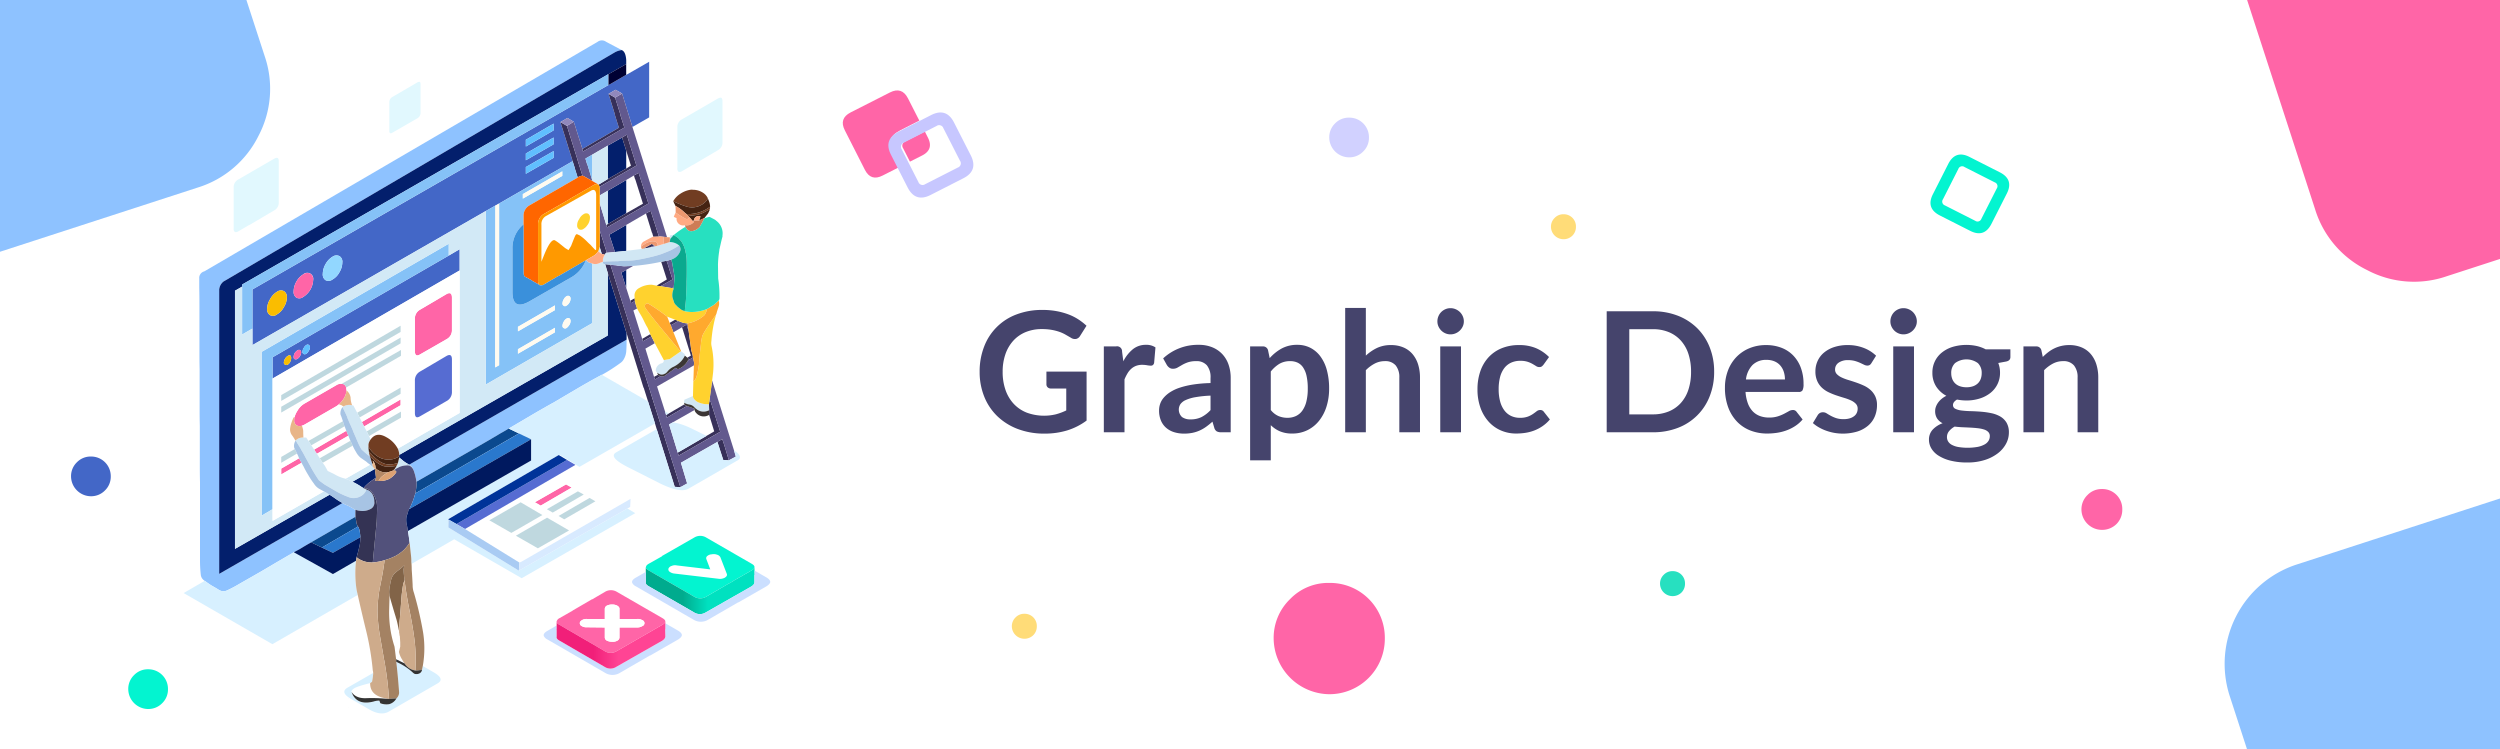 <svg xmlns="http://www.w3.org/2000/svg" xmlns:xlink="http://www.w3.org/1999/xlink" viewBox="0 0 1000.765 300.025"><defs><style>.b5df944b-e4fe-48b7-b2fa-8684e5ad1630,.e8ebf036-1db9-4bbc-b69b-f48106f66978{fill:#fff;}.a3e058dc-0d85-4bc8-90bb-ba0c261f3380{fill:#45446c;}.ac12b54f-9e27-4555-b924-69f9b44f013e{fill:#868082;}.a0acf9d3-1a0a-4ef8-ac70-77ebf0fcc751,.a0c2a833-347b-422f-b8a6-4b58d7933667,.a1a6a644-90f7-474d-ab80-352211978948,.a26cb1d2-1509-4db1-9e26-63f8be85d0c5,.a2df3cec-ec81-4a68-ba30-f3578076c2e7,.a3110140-538a-4a89-a054-59e12f067737,.a35c7ffe-e15a-4b27-af0c-27041e3ca0a0,.a36811ac-bb30-45b4-9c60-9a460bb5f340,.a38dd270-a52a-40a3-9d38-e5263242c34b,.a46fe495-9911-44c6-96c9-d531f3969de0,.a9f2d94b-74f7-496c-8dd2-822fc9c44008,.aa37dd0f-6d2f-4ff8-87bc-c915a5cda6c5,.ac12b54f-9e27-4555-b924-69f9b44f013e,.ac13e94e-5297-4c76-9474-58e4f20fdb8f,.acb66a3d-51f7-4f68-b856-80ef222a508f,.acb78ef5-1372-4554-b5e2-5cb9fd1a4c06,.ad0a3204-4959-4a7c-8334-8e36e37173bc,.ad199be1-cc47-491b-b6ed-43d8bdbee267,.ae54d843-538c-47b6-90b8-b91756be53c7,.afd05902-25f0-422a-9599-fd171e7f68bd,.b0eb7753-3e1b-4f91-b46c-b6ef707ea881,.b46ec5e9-007b-450e-b9b6-3a2da9cde104,.b593f065-0b1d-4b6b-8d05-e732a88a196a,.b6b78420-2ba1-4279-84f6-1477ec4ba147,.b84a39dc-6c23-441f-9e05-e49983cb6199,.b9811f4a-cd08-4afd-960b-06ebdf54e92a,.ba72ecb2-0a14-4e2a-9413-af51facdfe93,.baf44ecd-a6c6-4767-8ad5-1e5f8c83c26d,.bd4803f3-040c-4cff-952d-50af2d2e6208,.bea395ee-371f-4cb9-93df-56842cd2e138,.bec5a941-ec82-47b2-b4fb-826c0c7e5717,.bf573e9d-36ad-461b-84a7-1b36a86faefd,.bfdafbd0-3f51-460a-ae0f-d1f41d257f26,.bff1b593-0231-4de6-9650-0167117fd3e0,.e0f10a95-13b2-4454-997e-1b95e0659a79,.e0f1ff87-a9ee-44ff-b1b9-9debf430dafe,.e30fa4c6-c7e1-460e-b89b-1cef1d095a46,.e34dc84e-ab2c-4f36-b48e-66e807f01b2d,.e50bdefc-0888-42e4-95dc-eea6362e0977,.e646d49c-8871-471e-a649-526e6e4d616d,.e8ebf036-1db9-4bbc-b69b-f48106f66978,.eae99048-bcc9-452e-945d-eeec054d7bdf,.ec10e5a9-4e42-4578-9ae7-8f88459b312c,.ef11a3d9-7b9e-4f44-97dd-fc523e7b2c9e,.f24e5ee4-0ca2-4219-af6b-724950238094,.f502569e-face-48e6-9ade-0856265c08fb,.f5b253a0-e799-4d53-92c9-d468a73d8352,.f62f7b41-d7c3-4af4-8943-68f17f2d88c4,.f68020c7-1d61-4a3f-9dbe-6673d627773b,.f88ef72a-b0ae-49cb-a3a4-61da3db97512,.f8932d01-7c9a-4705-86af-633b51a88a1b,.f9651a63-467a-4bbb-955d-7aec2f1ad03a,.fa61b0ca-7447-48cf-bb05-67f9751af93d,.fafde5a4-4476-4758-9d3e-17250630b9c3,.fcc6e58f-9d05-41d0-b8d1-f86c1f18bdc7,.fd32ad1f-810b-49af-88ef-4607d2912f98,.fe0c57c6-85ce-428e-9be4-dc7342a053ab,.fe957267-3dbb-4a3f-ba40-1a5891145b60,.ff02fb4b-4d95-4630-a9cc-85a34d5f7f65{fill-rule:evenodd;}.bfdafbd0-3f51-460a-ae0f-d1f41d257f26{fill:#4367c7;}.f88ef72a-b0ae-49cb-a3a4-61da3db97512{fill:#03f4d0;}.a38dd270-a52a-40a3-9d38-e5263242c34b{fill:#ff65a7;}.a0c2a833-347b-422f-b8a6-4b58d7933667{fill:#27e0c0;}.ff02fb4b-4d95-4630-a9cc-85a34d5f7f65{fill:#ffdc78;}.ad0a3204-4959-4a7c-8334-8e36e37173bc{fill:#c7c7ff;}.bf573e9d-36ad-461b-84a7-1b36a86faefd{fill:#d1d1ff;}.fd32ad1f-810b-49af-88ef-4607d2912f98{fill:#8ec2ff;}.ba72ecb2-0a14-4e2a-9413-af51facdfe93{fill:#031f6c;}.b0eb7753-3e1b-4f91-b46c-b6ef707ea881{fill:#373059;}.a9f2d94b-74f7-496c-8dd2-822fc9c44008{fill:#62598e;}.e0f10a95-13b2-4454-997e-1b95e0659a79{fill:#9188bc;}.b6b78420-2ba1-4279-84f6-1477ec4ba147{fill:#85c2f7;}.f9651a63-467a-4bbb-955d-7aec2f1ad03a{fill:#003;}.acb66a3d-51f7-4f68-b856-80ef222a508f{fill:#92d7ff;}.acb78ef5-1372-4554-b5e2-5cb9fd1a4c06{fill:#fabd00;}.f502569e-face-48e6-9ade-0856265c08fb{fill:#d2e9f6;}.afd05902-25f0-422a-9599-fd171e7f68bd{fill:#fffbf0;}.f5b253a0-e799-4d53-92c9-d468a73d8352{fill:#bfd8df;}.fa61b0ca-7447-48cf-bb05-67f9751af93d{fill:#566cd2;}.f62f7b41-d7c3-4af4-8943-68f17f2d88c4{fill:#0b498e;}.a2df3cec-ec81-4a68-ba30-f3578076c2e7{fill:#d1e7f4;}.e30fa4c6-c7e1-460e-b89b-1cef1d095a46{fill:#a7c4e4;}.bd4803f3-040c-4cff-952d-50af2d2e6208{fill:#713d22;}.a0acf9d3-1a0a-4ef8-ac70-77ebf0fcc751{fill:#452312;}.b46ec5e9-007b-450e-b9b6-3a2da9cde104{fill:#52517b;}.ef11a3d9-7b9e-4f44-97dd-fc523e7b2c9e{fill:#b58866;}.e0f1ff87-a9ee-44ff-b1b9-9debf430dafe{fill:#dda274;}.baf44ecd-a6c6-4767-8ad5-1e5f8c83c26d{fill:#e8b588;}.fafde5a4-4476-4758-9d3e-17250630b9c3{fill:#343354;}.ad199be1-cc47-491b-b6ed-43d8bdbee267{fill:#60bfff;}.e50bdefc-0888-42e4-95dc-eea6362e0977{fill:#f60;}.e646d49c-8871-471e-a649-526e6e4d616d{fill:#f90;}.bec5a941-ec82-47b2-b4fb-826c0c7e5717{fill:#ffd22e;}.bea395ee-371f-4cb9-93df-56842cd2e138{fill:#ffaa83;}.ec10e5a9-4e42-4578-9ae7-8f88459b312c{fill:#ed9870;}.fe0c57c6-85ce-428e-9be4-dc7342a053ab{fill:#ffa92e;}.b593f065-0b1d-4b6b-8d05-e732a88a196a{fill:#8c6e54;}.ae54d843-538c-47b6-90b8-b91756be53c7{fill:#3a90db;}.b84a39dc-6c23-441f-9e05-e49983cb6199{fill:#0aa98e;}.a35c7ffe-e15a-4b27-af0c-27041e3ca0a0{fill:#ce7c56;}.a36811ac-bb30-45b4-9c60-9a460bb5f340{fill:#3b3635;}.fcc6e58f-9d05-41d0-b8d1-f86c1f18bdc7{fill:#d7f0ff;}.a3110140-538a-4a89-a054-59e12f067737{fill:#2a78cd;}.a46fe495-9911-44c6-96c9-d531f3969de0{fill:#039;}.f68020c7-1d61-4a3f-9dbe-6673d627773b{fill:#00195f;}.ac13e94e-5297-4c76-9474-58e4f20fdb8f{fill:#a9cbf3;}.fe957267-3dbb-4a3f-ba40-1a5891145b60{fill:#d8eaff;}.e34dc84e-ab2c-4f36-b48e-66e807f01b2d{fill:#a48263;}.bff1b593-0231-4de6-9650-0167117fd3e0{fill:#826448;}.f24e5ee4-0ca2-4219-af6b-724950238094{fill:#ceab8b;}.aa37dd0f-6d2f-4ff8-87bc-c915a5cda6c5{fill:#333;}.eae99048-bcc9-452e-945d-eeec054d7bdf{fill:#e1f8fe;}.a26cb1d2-1509-4db1-9e26-63f8be85d0c5{fill:url(#a04f2874-7935-43ac-adae-f4c73904869b);}.f8932d01-7c9a-4705-86af-633b51a88a1b{fill:#cbdfff;}.b9811f4a-cd08-4afd-960b-06ebdf54e92a{fill:url(#e3221cec-fb83-46e1-9dcb-4dba4a86c9fd);}</style><linearGradient id="a04f2874-7935-43ac-adae-f4c73904869b" x1="427.126" y1="236.426" x2="383.512" y2="236.426" gradientTransform="matrix(-1, 0, 0, 1, 685.597, 0)" gradientUnits="userSpaceOnUse"><stop offset="0.341" stop-color="#00ab8e"/><stop offset="0.573" stop-color="#00e1c0"/></linearGradient><linearGradient id="e3221cec-fb83-46e1-9dcb-4dba4a86c9fd" x1="-6165.731" y1="379.912" x2="-6122.004" y2="379.912" gradientTransform="matrix(1, 0, 0, -1, 6388.303, 638.118)" gradientUnits="userSpaceOnUse"><stop offset="0.341" stop-color="#f11f79"/><stop offset="0.573" stop-color="#ff4494"/></linearGradient></defs><title>graphic-design</title><g id="afa087b7-1d97-491b-b0c8-0d276cb8d813" data-name="Layer 10"><rect class="b5df944b-e4fe-48b7-b2fa-8684e5ad1630" x="-7.743" y="-8.438" width="1035.191" height="318.188"/><path class="a3e058dc-0d85-4bc8-90bb-ba0c261f3380" d="M434.968,148.756v19.598a25.676,25.676,0,0,1-7.855,3.97,30.812,30.812,0,0,1-8.928,1.256,29.785,29.785,0,0,1-10.736-1.843,24.023,24.023,0,0,1-8.208-5.125,22.44,22.44,0,0,1-5.242-7.839,26.289,26.289,0,0,1-1.843-9.95,27.342,27.342,0,0,1,1.775-10.016,22.057,22.057,0,0,1,12.965-12.931,28.659,28.659,0,0,1,10.451-1.809,30.629,30.629,0,0,1,5.511.469,27.978,27.978,0,0,1,4.758,1.29,20.661,20.661,0,0,1,4.003,1.993,23.919,23.919,0,0,1,3.316,2.58l-2.579,4.087a2.465,2.465,0,0,1-1.575,1.189,2.814,2.814,0,0,1-2.11-.486q-1.106-.636-2.211-1.273a14.34,14.34,0,0,0-2.462-1.105,20.187,20.187,0,0,0-3.049-.771,22.427,22.427,0,0,0-3.902-.302,16.724,16.724,0,0,0-6.482,1.206,13.714,13.714,0,0,0-4.941,3.451,15.564,15.564,0,0,0-3.149,5.394,21.153,21.153,0,0,0-1.105,7.035,21.593,21.593,0,0,0,1.189,7.42,15.61,15.61,0,0,0,3.351,5.527,14.268,14.268,0,0,0,5.209,3.451,20.191,20.191,0,0,0,11.591.62,23.493,23.493,0,0,0,4.12-1.541v-8.777H420.731a1.83,1.83,0,0,1-1.356-.486,1.615,1.615,0,0,1-.486-1.189v-5.092Z"/><path class="a3e058dc-0d85-4bc8-90bb-ba0c261f3380" d="M449.675,144.635a14.819,14.819,0,0,1,3.819-4.84,8.139,8.139,0,0,1,5.226-1.759,6.397,6.397,0,0,1,3.819,1.038l-.536,6.198a1.606,1.606,0,0,1-.486.854,1.337,1.337,0,0,1-.854.251,9.739,9.739,0,0,1-1.491-.167,11.555,11.555,0,0,0-1.926-.167,6.935,6.935,0,0,0-2.446.402,6.147,6.147,0,0,0-1.926,1.156,7.889,7.889,0,0,0-1.508,1.826,17.884,17.884,0,0,0-1.223,2.446v21.172h-8.274v-34.371h4.857a2.001,2.001,0,0,1,2.445,2.077Z"/><path class="a3e058dc-0d85-4bc8-90bb-ba0c261f3380" d="M465.622,143.463a20.394,20.394,0,0,1,14.271-5.427,13.947,13.947,0,0,1,5.394.988,11.398,11.398,0,0,1,4.021,2.747,11.77,11.77,0,0,1,2.495,4.205,16.135,16.135,0,0,1,.854,5.36v21.708h-3.752a3.79,3.79,0,0,1-1.809-.352,2.435,2.435,0,0,1-1.005-1.424l-.737-2.479a29.833,29.833,0,0,1-2.546,2.06,14.975,14.975,0,0,1-2.58,1.491,13.849,13.849,0,0,1-2.864.921,16.524,16.524,0,0,1-3.366.318,13.205,13.205,0,0,1-4.021-.586,8.822,8.822,0,0,1-3.183-1.759,7.873,7.873,0,0,1-2.076-2.915,10.319,10.319,0,0,1-.737-4.053,8.05,8.05,0,0,1,.436-2.596,7.579,7.579,0,0,1,1.424-2.462,11.832,11.832,0,0,1,2.562-2.211,16.685,16.685,0,0,1,3.869-1.809,33.442,33.442,0,0,1,5.344-1.256,53.518,53.518,0,0,1,6.968-.586v-2.01a7.52,7.52,0,0,0-1.475-5.109,5.392,5.392,0,0,0-4.254-1.658,10.103,10.103,0,0,0-3.333.469,13.779,13.779,0,0,0-2.329,1.055q-1.005.587-1.825,1.055a3.615,3.615,0,0,1-1.826.469,2.384,2.384,0,0,1-1.474-.453,3.78,3.78,0,0,1-.972-1.055Zm18.961,14.908a45.598,45.598,0,0,0-6.03.62,16.038,16.038,0,0,0-3.919,1.156,5.155,5.155,0,0,0-2.111,1.642,4.065,4.065,0,0,0,.653,5.159,5.589,5.589,0,0,0,3.367.938,9.818,9.818,0,0,0,4.405-.921,13.096,13.096,0,0,0,3.635-2.797Z"/><path class="a3e058dc-0d85-4bc8-90bb-ba0c261f3380" d="M508.266,143.363a17.945,17.945,0,0,1,4.791-3.853,12.868,12.868,0,0,1,6.298-1.474,11.271,11.271,0,0,1,5.143,1.172,11.542,11.542,0,0,1,4.02,3.4,16.331,16.331,0,0,1,2.613,5.494,27.682,27.682,0,0,1,.921,7.487,23.574,23.574,0,0,1-1.038,7.136,17.457,17.457,0,0,1-2.965,5.695,13.705,13.705,0,0,1-4.657,3.769,13.543,13.543,0,0,1-6.113,1.357,12.331,12.331,0,0,1-4.925-.888,12.015,12.015,0,0,1-3.651-2.462v14.07h-8.274V138.673h5.059a2.032,2.032,0,0,1,2.11,1.508Zm.436,20.77a8.144,8.144,0,0,0,3.065,2.412,9.121,9.121,0,0,0,3.602.704,7.901,7.901,0,0,0,3.383-.704,6.634,6.634,0,0,0,2.563-2.144,10.614,10.614,0,0,0,1.624-3.635,20.75,20.75,0,0,0,.57-5.176,23.007,23.007,0,0,0-.486-5.108,9.891,9.891,0,0,0-1.39-3.4,5.497,5.497,0,0,0-2.194-1.91,6.85,6.85,0,0,0-2.932-.603,8.364,8.364,0,0,0-4.389,1.089,13.325,13.325,0,0,0-3.417,3.065Z"/><path class="a3e058dc-0d85-4bc8-90bb-ba0c261f3380" d="M546.757,142.358a17.978,17.978,0,0,1,4.422-3.048,12.816,12.816,0,0,1,5.662-1.173,12.319,12.319,0,0,1,4.991.955,9.868,9.868,0,0,1,3.635,2.68,11.797,11.797,0,0,1,2.211,4.121,17.501,17.501,0,0,1,.754,5.276v21.875H560.158V151.168a7.401,7.401,0,0,0-1.44-4.874,5.394,5.394,0,0,0-4.389-1.726,8.621,8.621,0,0,0-4.021.972,14.398,14.398,0,0,0-3.551,2.646v24.857H538.483V123.263h8.274Z"/><path class="a3e058dc-0d85-4bc8-90bb-ba0c261f3380" d="M585.986,128.656a4.717,4.717,0,0,1-.436,2.01,5.457,5.457,0,0,1-2.848,2.764,5.186,5.186,0,0,1-2.076.419,4.988,4.988,0,0,1-2.027-.419,5.361,5.361,0,0,1-1.658-1.122,5.434,5.434,0,0,1-1.122-1.642A4.87,4.87,0,0,1,575.4,128.656a5.189,5.189,0,0,1,.419-2.077,5.241,5.241,0,0,1,2.78-2.797,4.996,4.996,0,0,1,2.027-.419,5.195,5.195,0,0,1,2.076.419,5.54,5.54,0,0,1,1.692,1.122,5.416,5.416,0,0,1,1.155,1.675A5.024,5.024,0,0,1,585.986,128.656Zm-1.139,10.017v34.371h-8.308v-34.371Z"/><path class="a3e058dc-0d85-4bc8-90bb-ba0c261f3380" d="M617.912,145.942a4.138,4.138,0,0,1-.721.737,1.663,1.663,0,0,1-1.021.268,2.273,2.273,0,0,1-1.24-.385q-.602-.385-1.44-.871a10.783,10.783,0,0,0-1.993-.871,9.156,9.156,0,0,0-2.864-.385,8.737,8.737,0,0,0-3.818.787,7.237,7.237,0,0,0-2.73,2.261,10.183,10.183,0,0,0-1.625,3.568,19.154,19.154,0,0,0-.536,4.74,18.55,18.55,0,0,0,.587,4.891,10.432,10.432,0,0,0,1.691,3.601,7.277,7.277,0,0,0,2.68,2.211,8.123,8.123,0,0,0,3.551.754,8.803,8.803,0,0,0,3.2-.486,10.095,10.095,0,0,0,2.06-1.072q.838-.586,1.457-1.072a2.201,2.201,0,0,1,1.391-.486,1.681,1.681,0,0,1,1.508.771l2.378,3.015A14.961,14.961,0,0,1,617.442,170.615a16.082,16.082,0,0,1-3.333,1.742,16.988,16.988,0,0,1-3.551.921,24.997,24.997,0,0,1-3.635.268,15.252,15.252,0,0,1-5.997-1.189,14.145,14.145,0,0,1-4.924-3.467,16.557,16.557,0,0,1-3.334-5.578,21.541,21.541,0,0,1-1.223-7.521,21.867,21.867,0,0,1,1.089-7.018,15.909,15.909,0,0,1,3.199-5.595,14.671,14.671,0,0,1,5.227-3.702,18.006,18.006,0,0,1,7.169-1.34,17.057,17.057,0,0,1,6.75,1.24,16.499,16.499,0,0,1,5.209,3.551Z"/><path class="a3e058dc-0d85-4bc8-90bb-ba0c261f3380" d="M686.183,148.823a26.196,26.196,0,0,1-1.775,9.782,21.964,21.964,0,0,1-12.729,12.663,27.284,27.284,0,0,1-10.051,1.775h-18.458V124.603h18.458a27.076,27.076,0,0,1,10.051,1.792,22.679,22.679,0,0,1,7.738,4.992,22.298,22.298,0,0,1,4.991,7.655A26.196,26.196,0,0,1,686.183,148.823Zm-9.246,0a22.566,22.566,0,0,0-1.055-7.152,14.83,14.83,0,0,0-3.049-5.36,13.31,13.31,0,0,0-4.824-3.367,16.547,16.547,0,0,0-6.382-1.172h-9.413v34.103h9.413a16.538,16.538,0,0,0,6.382-1.172,13.299,13.299,0,0,0,4.824-3.367,14.826,14.826,0,0,0,3.049-5.36A22.565,22.565,0,0,0,676.937,148.823Z"/><path class="a3e058dc-0d85-4bc8-90bb-ba0c261f3380" d="M698.747,156.897a16.279,16.279,0,0,0,.938,4.573,9.355,9.355,0,0,0,1.943,3.183,7.608,7.608,0,0,0,2.864,1.876,10.396,10.396,0,0,0,3.668.62,11.352,11.352,0,0,0,3.468-.469,16.243,16.243,0,0,0,2.546-1.038q1.088-.57,1.909-1.039a3.204,3.204,0,0,1,1.592-.469,1.714,1.714,0,0,1,1.541.771l2.378,3.015a13.784,13.784,0,0,1-3.082,2.697,17.271,17.271,0,0,1-3.567,1.742,19.536,19.536,0,0,1-3.786.921,27.086,27.086,0,0,1-3.734.268,18.367,18.367,0,0,1-6.667-1.189,14.918,14.918,0,0,1-5.36-3.518,16.503,16.503,0,0,1-3.584-5.762,22.296,22.296,0,0,1-1.307-7.956,19.038,19.038,0,0,1,1.139-6.616,15.908,15.908,0,0,1,3.267-5.394,15.384,15.384,0,0,1,5.192-3.635,17.111,17.111,0,0,1,6.918-1.34,16.833,16.833,0,0,1,5.996,1.039,13.082,13.082,0,0,1,4.724,3.032,14.051,14.051,0,0,1,3.099,4.891,18.225,18.225,0,0,1,1.123,6.616,5.375,5.375,0,0,1-.402,2.529,1.666,1.666,0,0,1-1.541.653ZM714.525,151.905a9.953,9.953,0,0,0-.452-3.032,7.222,7.222,0,0,0-1.356-2.496,6.323,6.323,0,0,0-2.295-1.692,7.887,7.887,0,0,0-3.233-.62,7.666,7.666,0,0,0-5.645,2.043,10.028,10.028,0,0,0-2.63,5.795Z"/><path class="a3e058dc-0d85-4bc8-90bb-ba0c261f3380" d="M749.13,145.373a2.198,2.198,0,0,1-.703.753,1.821,1.821,0,0,1-.938.218,2.948,2.948,0,0,1-1.289-.335q-.687-.334-1.592-.753a14.564,14.564,0,0,0-2.06-.754,9.876,9.876,0,0,0-2.73-.335,6.288,6.288,0,0,0-3.836,1.039,3.234,3.234,0,0,0-1.391,2.713,2.588,2.588,0,0,0,.721,1.859,6.473,6.473,0,0,0,1.909,1.323,18.654,18.654,0,0,0,2.697,1.021q1.507.453,3.065.988,1.557.536,3.064,1.223a10.738,10.738,0,0,1,2.697,1.742,8.113,8.113,0,0,1,1.909,2.529,8.02,8.02,0,0,1,.721,3.551,11.609,11.609,0,0,1-.888,4.573,9.891,9.891,0,0,1-2.63,3.618,12.404,12.404,0,0,1-4.305,2.378,20.167,20.167,0,0,1-9.38.536,20.486,20.486,0,0,1-3.25-.888,17.959,17.959,0,0,1-2.881-1.34,13.951,13.951,0,0,1-2.328-1.675l1.909-3.149a2.71,2.71,0,0,1,.871-.871,2.444,2.444,0,0,1,1.273-.301,2.68,2.68,0,0,1,1.457.436q.686.436,1.591.938a14.218,14.218,0,0,0,2.128.938,9.35,9.35,0,0,0,3.099.436,8.046,8.046,0,0,0,2.529-.352,5.343,5.343,0,0,0,1.742-.921,3.468,3.468,0,0,0,1.005-1.323,3.97,3.97,0,0,0,.318-1.558,2.779,2.779,0,0,0-.721-1.977,6.329,6.329,0,0,0-1.909-1.34,18.536,18.536,0,0,0-2.714-1.022q-1.525-.452-3.115-.988a28.571,28.571,0,0,1-3.115-1.256,10.598,10.598,0,0,1-2.714-1.826A8.252,8.252,0,0,1,727.44,152.508a9.461,9.461,0,0,1-.721-3.886,9.896,9.896,0,0,1,.838-4.02,9.416,9.416,0,0,1,2.462-3.333,12.222,12.222,0,0,1,4.054-2.278,16.888,16.888,0,0,1,5.611-.854,17.174,17.174,0,0,1,6.465,1.173,14.597,14.597,0,0,1,4.857,3.082Z"/><path class="a3e058dc-0d85-4bc8-90bb-ba0c261f3380" d="M767.321,128.656a4.717,4.717,0,0,1-.436,2.01,5.457,5.457,0,0,1-2.848,2.764,5.186,5.186,0,0,1-2.076.419,4.988,4.988,0,0,1-2.027-.419,5.361,5.361,0,0,1-1.658-1.122,5.434,5.434,0,0,1-1.122-1.642,4.87,4.87,0,0,1-.419-2.01,5.189,5.189,0,0,1,.419-2.077,5.241,5.241,0,0,1,2.78-2.797,4.996,4.996,0,0,1,2.027-.419,5.195,5.195,0,0,1,2.076.419,5.54,5.54,0,0,1,1.692,1.122,5.416,5.416,0,0,1,1.155,1.675A5.024,5.024,0,0,1,767.321,128.656Zm-1.139,10.017v34.371H757.875v-34.371Z"/><path class="a3e058dc-0d85-4bc8-90bb-ba0c261f3380" d="M804.774,139.845v3.082q0,1.475-1.775,1.809l-3.082.57a10.462,10.462,0,0,1,.703,3.886,10.072,10.072,0,0,1-3.853,8.107,13.256,13.256,0,0,1-4.271,2.228,17.339,17.339,0,0,1-5.31.787,18.269,18.269,0,0,1-1.943-.101q-.938-.1-1.842-.268-1.608.972-1.608,2.178a1.604,1.604,0,0,0,.955,1.524,7.831,7.831,0,0,0,2.529.687,35.556,35.556,0,0,0,3.584.251q2.01.051,4.121.218a33.17,33.17,0,0,1,4.12.586,12.133,12.133,0,0,1,3.585,1.323,7.04,7.04,0,0,1,2.529,2.462,7.569,7.569,0,0,1,.954,4.003,9.428,9.428,0,0,1-1.122,4.422,11.891,11.891,0,0,1-3.249,3.819,16.97,16.97,0,0,1-5.227,2.697,22.482,22.482,0,0,1-7.052,1.021,26.924,26.924,0,0,1-6.767-.753,16.106,16.106,0,0,1-4.791-2.01,8.676,8.676,0,0,1-2.848-2.897,6.798,6.798,0,0,1-.938-3.417,5.823,5.823,0,0,1,1.457-4.037,10.096,10.096,0,0,1,4.003-2.596,5.758,5.758,0,0,1-2.177-1.876,5.349,5.349,0,0,1-.805-3.082,4.834,4.834,0,0,1,.285-1.591,6.79,6.79,0,0,1,.838-1.625,7.984,7.984,0,0,1,1.39-1.524,9.606,9.606,0,0,1,1.977-1.29,10.835,10.835,0,0,1-4.104-3.752,10.016,10.016,0,0,1-1.491-5.494,10.095,10.095,0,0,1,3.869-8.124,13.001,13.001,0,0,1,4.322-2.228,19.482,19.482,0,0,1,9.598-.318,14.194,14.194,0,0,1,3.551,1.323ZM796.533,174.585a2.288,2.288,0,0,0-.604-1.642,3.965,3.965,0,0,0-1.641-.988,12.188,12.188,0,0,0-2.43-.519q-1.39-.168-2.947-.251-1.559-.083-3.216-.15-1.658-.067-3.233-.268a7.744,7.744,0,0,0-2.228,1.809,3.685,3.685,0,0,0-.854,2.412,3.348,3.348,0,0,0,.452,1.692,3.79,3.79,0,0,0,1.44,1.357,8.582,8.582,0,0,0,2.563.888,23.129,23.129,0,0,0,7.839-.034,9.602,9.602,0,0,0,2.764-.972,4.18,4.18,0,0,0,1.591-1.474A3.604,3.604,0,0,0,796.533,174.585Zm-9.347-19.564a7.744,7.744,0,0,0,2.68-.419,5.251,5.251,0,0,0,1.894-1.156,4.763,4.763,0,0,0,1.139-1.775,6.501,6.501,0,0,0,.385-2.278,5.39,5.39,0,0,0-1.523-4.037,7.759,7.759,0,0,0-9.146,0,5.387,5.387,0,0,0-1.524,4.037,6.4,6.4,0,0,0,.385,2.244,4.911,4.911,0,0,0,1.14,1.792,5.108,5.108,0,0,0,1.909,1.172A7.782,7.782,0,0,0,787.186,155.021Z"/><path class="a3e058dc-0d85-4bc8-90bb-ba0c261f3380" d="M817.738,142.894a22.443,22.443,0,0,1,2.194-1.926,13.907,13.907,0,0,1,2.445-1.508,13.495,13.495,0,0,1,5.98-1.323,12.319,12.319,0,0,1,4.991.955,9.868,9.868,0,0,1,3.635,2.68,11.797,11.797,0,0,1,2.211,4.121,17.501,17.501,0,0,1,.754,5.276v21.875H831.674V151.168a7.401,7.401,0,0,0-1.44-4.874,5.394,5.394,0,0,0-4.389-1.726,8.621,8.621,0,0,0-4.021.972,14.398,14.398,0,0,0-3.551,2.646v24.857H810v-34.371h5.059a2.032,2.032,0,0,1,2.11,1.508Z"/><path class="ac12b54f-9e27-4555-b924-69f9b44f013e" d="M139.319,283.115l.089.059h-.089Zm1.635-8.027.059.059h-.059Zm-1.635,4.4.089.06h-.089Z"/><path class="bfdafbd0-3f51-460a-ae0f-d1f41d257f26" d="M36.389,198.652a8.024,8.024,0,0,1-7.95-7.95,7.702,7.702,0,0,1,2.35-5.65,7.62,7.62,0,0,1,5.6-2.3,7.855,7.855,0,0,1,7.95,7.95,7.623,7.623,0,0,1-2.3,5.6A7.705,7.705,0,0,1,36.389,198.652Z"/><path class="f88ef72a-b0ae-49cb-a3a4-61da3db97512" d="M64.943,281.47a7.702,7.702,0,0,1-5.65,2.35,8.024,8.024,0,0,1-7.95-7.95,7.705,7.705,0,0,1,2.35-5.65,7.623,7.623,0,0,1,5.6-2.3,7.855,7.855,0,0,1,7.95,7.95A7.62,7.62,0,0,1,64.943,281.47Z"/><path class="a38dd270-a52a-40a3-9d38-e5263242c34b" d="M947.558,108.106a40.22,40.22,0,0,1-20.8-24.3l-28.1-86.5h103.8v105.8l-23.1,7.5A40.065,40.065,0,0,1,947.558,108.106Z"/><path class="a38dd270-a52a-40a3-9d38-e5263242c34b" d="M370.209,52.631l1.25,2.475q2.4,4.75-2.35,7.15l-4.85,2.45-2.75-5.4a1.791,1.791,0,0,1,.9-2.7Z"/><path class="a38dd270-a52a-40a3-9d38-e5263242c34b" d="M368.008,48.281l-7.8,3.975q-6.1,3.149-3,9.25l2.75,5.4-6.6,3.35q-4.75,2.45-7.15-2.3l-8-15.75q-2.45-4.75,2.3-7.2l15.75-8q4.75-2.4,7.2,2.35Z"/><path class="a38dd270-a52a-40a3-9d38-e5263242c34b" d="M849.562,203.938a8.04,8.04,0,0,1-2.289,5.803,8.167,8.167,0,0,1-5.885,2.371,8.234,8.234,0,0,1-8.174-8.174,7.934,7.934,0,0,1,2.452-5.804,7.796,7.796,0,0,1,5.722-2.37,7.962,7.962,0,0,1,8.174,8.174Z"/><path class="a38dd270-a52a-40a3-9d38-e5263242c34b" d="M516.453,239.797a21.204,21.204,0,0,1,15.65-6.45,21.944,21.944,0,0,1,22.25,22.25,22.191,22.191,0,0,1-22.25,22.3,22.539,22.539,0,0,1-22.25-22.3A21.558,21.558,0,0,1,516.453,239.797Z"/><path class="a0c2a833-347b-422f-b8a6-4b58d7933667" d="M674.519,233.63a4.917,4.917,0,0,1-1.4,3.55,4.995,4.995,0,0,1-3.6,1.45,5.036,5.036,0,0,1-5-5,4.853,4.853,0,0,1,1.5-3.55,4.768,4.768,0,0,1,3.5-1.45,4.871,4.871,0,0,1,5,5Z"/><path class="ff02fb4b-4d95-4630-a9cc-85a34d5f7f65" d="M630.86,90.763a4.917,4.917,0,0,1-1.4,3.55,4.993,4.993,0,0,1-3.6,1.45,5.036,5.036,0,0,1-5-5,4.852,4.852,0,0,1,1.5-3.55,4.77,4.77,0,0,1,3.5-1.45,4.872,4.872,0,0,1,5,5Z"/><path class="ff02fb4b-4d95-4630-a9cc-85a34d5f7f65" d="M415.047,250.696a4.917,4.917,0,0,1-1.4,3.55,4.996,4.996,0,0,1-3.6,1.45,5.036,5.036,0,0,1-5-5,4.852,4.852,0,0,1,1.5-3.55,4.769,4.769,0,0,1,3.5-1.45,4.871,4.871,0,0,1,5,5Z"/><path class="ad0a3204-4959-4a7c-8334-8e36e37173bc" d="M367.471,48.747l5.25-2.675q6.1-3.1,9.2,3l6.65,13.05q3.15,6.15-2.95,9.25l-13.05,6.65q-6.1,3.15-9.25-3l-3.9-7.65-2.75-5.4q-3.1-6.1,3-9.25Zm-3.75,16.425,3.9,7.65a1.797,1.797,0,0,0,2.75.9l13.05-6.65a1.788,1.788,0,0,0,.85-2.75l-6.65-13.05a1.782,1.782,0,0,0-2.7-.85l-5.25,2.675-7.8,3.975a1.791,1.791,0,0,0-.9,2.7Z"/><path class="f88ef72a-b0ae-49cb-a3a4-61da3db97512" d="M798.53,73.006l-12.121-6.146a1.62,1.62,0,0,0-2.476.769l-6.145,12.121a1.619,1.619,0,0,0,.767,2.475l12.122,6.146a1.62,1.62,0,0,0,2.476-.768l6.145-12.121A1.62,1.62,0,0,0,798.53,73.006ZM788.459,62.849l12.121,6.145q5.634,2.902,2.731,8.536L797.165,89.652q-2.904,5.634-8.536,2.732l-12.121-6.146q-5.634-2.902-2.733-8.536l6.147-12.121Q782.824,59.947,788.459,62.849Z"/><path class="bf573e9d-36ad-461b-84a7-1b36a86faefd" d="M548.003,55.04a7.622,7.622,0,0,1-2.3,5.6,7.705,7.705,0,0,1-5.65,2.35,8.025,8.025,0,0,1-7.95-7.95,7.702,7.702,0,0,1,2.35-5.65,7.622,7.622,0,0,1,5.6-2.3,7.855,7.855,0,0,1,7.95,7.95Z"/><path class="fd32ad1f-810b-49af-88ef-4607d2912f98" d="M1004.407,198.359v104.675H900.507l-7.949-24.45a41.838,41.838,0,0,1,26.8-52.6Z"/><path class="fd32ad1f-810b-49af-88ef-4607d2912f98" d="M105.955,22.475a40.326,40.326,0,0,1-2.45,31.85,40.435,40.435,0,0,1-24.35,20.75l-84.6,27.475V-2.875H97.705Z"/><path class="fd32ad1f-810b-49af-88ef-4607d2912f98" d="M124.09,217.386q-1.129.602-4.214,2.483l-2.258,1.204q-2.71,1.581-5.418,3.162-4.064,2.408-8.054,4.741-4.214,2.41-8.429,4.817a51.589,51.589,0,0,1-4.666,2.484,3.391,3.391,0,0,1-3.312-.075q-1.431-.904-2.936-1.732-1.204-.752-2.408-1.655c-.151-.101-.301-.201-.453-.301a1.183,1.183,0,0,1-.3-.226,3.135,3.135,0,0,1-1.28-2.333,50.611,50.611,0,0,1-.301-5.57V193.15q-.075-3.16-.075-6.322V170.347q-.075-2.635-.075-5.345V147.993q-.075-3.085-.075-6.096V122.102q0-3.462-.075-6.924v-3.688a2.685,2.685,0,0,1,2.031-2.859L239.241,16.735a2.822,2.822,0,0,1,3.387,0l6.247,3.312a7.608,7.608,0,0,0-3.01,1.054L89.47,112.695a4.653,4.653,0,0,0-1.73,3.237V229.727l49.372-28.373a.968.968,0,0,0,.376.226,7.765,7.765,0,0,0,1.43.676,19.964,19.964,0,0,1,2.408,1.28,2.673,2.673,0,0,0,.979.526,25.879,25.879,0,0,0,0,2.786L124.543,217.084Zm78.424-45.157q-1.129.677-2.108,1.204-3.762,2.258-7.3,4.289l-26.417,15.127a2.407,2.407,0,0,1-.076-.601,21.241,21.241,0,0,0-1.052-3.989,1.725,1.725,0,0,0-.301-.601,3.923,3.923,0,0,0-.904-1.355,4.782,4.782,0,0,0-.526-.301L250.832,135.951q0,2.86-.15,4.817a7.362,7.362,0,0,1-1.054,3.16,3.972,3.972,0,0,1-1.054,1.205,67.43,67.43,0,0,1-7.451,4.816.559.559,0,0,1-.225.076q-5.043,2.708-10.01,5.645-4.366,2.558-8.805,5.192-4.743,2.635-9.483,5.42-4.441,2.633-8.956,5.268Q203.041,171.925,202.514,172.228Z"/><path class="ba72ecb2-0a14-4e2a-9413-af51facdfe93" d="M250.682,24.037v5.946h-.075V25.692l-7,3.989v4.364h-.075V29.681L96.921,113.9v.828l-2.859,1.655V219.718l37.856-21.676a4.959,4.959,0,0,0,.528.301q1.129.752,2.181,1.505a25.452,25.452,0,0,0,2.484,1.505L87.739,229.727V115.932a4.653,4.653,0,0,1,1.73-3.237L245.865,21.101a7.608,7.608,0,0,1,3.01-1.054Q250.456,20.649,250.682,24.037Zm.15,110.033V135.951l-87.003,50.049a5.198,5.198,0,0,0-.526-.301l-.151-.075a11.36,11.36,0,0,1-1.807-1.204,19.355,19.355,0,0,0-1.58-1.279v-.528a2.214,2.214,0,0,1,.075-.526l83.466-47.791V109.308l7.526,24.084Zm-100.851,53.663.075.075.453,3.387q-1.431.979-2.634,1.882-.904.752-1.657,1.505-.375.452-.678.828c-.25-.15-.501-.301-.753-.451a25.25,25.25,0,0,0-2.483-1.505c-.401-.201-.803-.401-1.204-.603ZM250.682,60.313v7.15l-7.376,4.214V58.281l5.72-3.237Zm0,11.741V85.375l-7.376,4.289V76.344Zm-4.516,28.826-2.258-6.924,6.774-3.915v10.387Q248.424,100.653,246.166,100.879Zm2.559,8.279L250.682,108.029v7.225Z"/><path class="bfdafbd0-3f51-460a-ae0f-d1f41d257f26" d="M246.391,35.927,243.607,37.584l2.559,8.279h-.075l1.655,5.268L233.145,59.635l-3.462-10.913-2.559-1.505-2.784,1.657,1.73,5.493,3.162,10.16-29.427,16.934-1.505.829-3.84,2.181-93.4,53.663V115.857L243.532,34.046h.075l7-4.063h.075l9.181-5.268v22.277l-6.699,3.838-4.139-13.397ZM130.338,105.696a8.056,8.056,0,0,0-1.129,3.913,2.734,2.734,0,0,0,1.129,2.559,2.633,2.633,0,0,0,2.784-.301,7.177,7.177,0,0,0,2.786-2.936,7.647,7.647,0,0,0,1.129-3.838,2.633,2.633,0,0,0-1.129-2.559,2.709,2.709,0,0,0-2.786.226A7.868,7.868,0,0,0,130.338,105.696Zm-11.666,6.998a8.062,8.062,0,0,0-1.129,3.915,2.738,2.738,0,0,0,1.129,2.559,2.501,2.501,0,0,0,2.709-.301,8.409,8.409,0,0,0,3.99-6.774,2.407,2.407,0,0,0-3.99-2.258A7.474,7.474,0,0,0,118.672,112.695Zm-7.828,4.139a7.385,7.385,0,0,0-2.709,2.936,7.308,7.308,0,0,0-1.204,3.838,2.673,2.673,0,0,0,1.204,2.559,2.501,2.501,0,0,0,2.709-.301,7.182,7.182,0,0,0,2.786-2.934,7.309,7.309,0,0,0,1.204-3.84,2.672,2.672,0,0,0-1.204-2.558A2.634,2.634,0,0,0,110.844,116.834Zm-1.73,26.192,70.52-40.717L184,99.75v8.505l-74.886,43.276Zm11.965-2.183a.887.887,0,0,0,.528.904.907.907,0,0,0,.978-.151,2.211,2.211,0,0,0,.979-1.129,2.516,2.516,0,0,0,.526-1.43,1.038,1.038,0,0,0-.526-.978q-.377-.302-.979.075a2.8,2.8,0,0,0-.978,1.129A2.96,2.96,0,0,0,121.08,140.843Zm-3.085.451a3.431,3.431,0,0,0-.451,1.657q0,.677.451.828a1.027,1.027,0,0,0,1.054-.15,2.31,2.31,0,0,0,.979-.979,3.251,3.251,0,0,0,.526-1.58,1.042,1.042,0,0,0-.526-.979,1.218,1.218,0,0,0-.979.151A5.19,5.19,0,0,0,117.994,141.294Zm-3.838,4.667a.985.985,0,0,0,1.054,0,2.789,2.789,0,0,0,.978-1.129,3.68,3.68,0,0,0,.376-1.505,1.424,1.424,0,0,0-.376-1.054,1.069,1.069,0,0,0-.978.226,2.659,2.659,0,0,0-1.054,1.052,2.962,2.962,0,0,0-.526,1.582A.749.749,0,0,0,114.156,145.961ZM221.631,57.753V55.044l-11.139,6.397v2.709Zm0-5.568V49.474l-11.139,6.474v2.709ZM210.492,66.861v2.709l11.139-6.397V60.464Z"/><path class="b0eb7753-3e1b-4f91-b46c-b6ef707ea881" d="M242.854,107.803l-.603-2.031,2.108.226,6.397,20.244,9.408,30.03,1.882,6.021,1.957,6.172.678,2.258,7.676,24.309-2.258-.15-7.225-23.106-.678-2.258-2.784-8.805-1.732-5.495h-.075l-6.774-21.826-7.526-24.084Zm5.495-61.94h-.076l1.657,5.193-16.483,9.558h-.075l-.301-.979h.075l14.601-8.504-1.655-5.268h.075L243.607,37.584l2.634,1.505Zm-21.45,4.516.075.075,1.204,3.913,2.861,9.108.451,1.58.753,2.333.903,2.936a3.982,3.982,0,0,0-1.505.451l-.376.301-1.129-3.538v-.15l-.903-2.861L226.07,54.367l-1.73-5.493ZM250.682,67.462l1.882-1.129-1.882-6.021-1.657-5.268,1.882-1.129,3.84,12.343-14.753,8.505a1.438,1.438,0,0,0-.451-.829l3.763-2.258Zm6.699,14.075-3.087-9.784h-.075l-.451-1.505,1.882-1.054,3.913,12.267-16.558,9.559-.3-.979.601-.376,7.376-4.289ZM240.07,98.095V92.149l1.129,3.612,1.73,5.42H242.628a6.731,6.731,0,0,0-.526.753,10.44,10.44,0,0,1-1.204-.301l-.904-2.936A2.407,2.407,0,0,0,240.07,98.095Zm17.31,1.505,3.537-1.958.903.528-1.58.903Q258.811,99.3,257.381,99.6Zm3.687-6.397h-.075l-2.408-7.753,1.882-1.054,3.312,10.312-2.258.075Zm-8.429,28.147-.301-.903v-.075l1.732-.979a7.479,7.479,0,0,0,.075,1.054Zm4.742,15.279-.301-.979,3.235-1.882.076.226.376.678Zm7.073,13.924-2.258,1.355-.376-.979h.076l-.076-.075,1.582-.828A1.767,1.767,0,0,0,264.454,150.552ZM274.841,129.93l.828,2.634,1.054,7.678.526,1.882.151.978-2.033,1.204a3.041,3.041,0,0,1,.226-.601l-.376-.528h-.075l1.43-.828L273.034,130.984Zm-7.903,37.255-.301-1.054,1.054-.601,6.322-3.688.15.376.828.301Zm16.934-2.936-.075-2.408.15-1.129.451-.226,3.915,12.343-16.633,9.559-.376-1.205,11.514-6.697,3.085-1.807-2.031-6.624Zm-15.805-34.997,2.183-1.279,1.279.526-3.01,1.732Zm-25.138-21.373v-.076h-.075ZM271.529,123.081l.226.075-.301-.075-.678-.753Zm-1.807-8.129-.075.528-.678-.151Zm-2.784-3.085-2.258-7.075q.827-.15,1.655-.3a1.636,1.636,0,0,1,.528-.076l.15.603h.075l2.108,6.849-4.817,2.709-1.58-.225Zm22.202,63.898.753,2.258,1.882,6.247-2.258-.151-2.333-7.225Zm-41.394-52.758h-.075l.075.075Z"/><path class="a9f2d94b-74f7-496c-8dd2-822fc9c44008" d="M264.68,170.723l-.678-2.258-1.957-6.172-1.882-6.021-9.408-30.03-6.397-20.244,2.484.225.075.075,2.859.301q1.808-.075,3.688-.15l-2.784,1.58-1.957,1.129,1.957,6.096,1.655,5.193.301.903,1.505-.903a14.993,14.993,0,0,0,.903,3.01l-1.505.828,3.538,11.364.301.979,3.387-1.957,1.354,2.709-3.763,2.183,3.462,11.289.076.075h-.076l.376.979,2.258-1.355a1.25,1.25,0,0,0,.376.075,1.737,1.737,0,0,0,1.582-.451q2.106-1.431,4.063-2.936l.829.528h.15a7.412,7.412,0,0,0,3.913-3.463l2.033-1.204.451,2.033-.075,1.129-14.751,8.429,3.16,9.934.451,1.505.301,1.054,8.052-4.666,2.936,1.054a1.202,1.202,0,0,0,.151.526l-8.882,5.042-1.355.753,3.463,11.289.376,1.205,16.633-9.559-3.915-12.343-.451.226,1.129-8.354,8.73,27.847.753,2.559-2.784,1.505-1.882-6.247-.753-2.258-1.956,1.129-14.601,8.354,2.484,8.279-2.711,1.505Zm2.333-75.79-1.43-.15-1.505-.151-.3.076L260.466,84.396l-1.882,1.054L250.682,90.041l-6.774,3.915,2.258,6.924q-1.656.15-3.237.301l-1.73-5.42L240.07,92.149V81.386l2.634,8.655.3.979,16.558-9.559-3.913-12.267-1.882,1.054L250.682,72.053,243.306,76.344l-3.235,1.882V75.666a4.551,4.551,0,0,0-.076-.903l14.753-8.505-3.84-12.343-1.882,1.129L243.306,58.281l-6.322,3.688-2.634,1.505.603,2.031h.075l1.957,6.397.226.603-.678-.376-2.936-1.657c-.15-.05-.3-.1-.451-.15l-.903-2.936-.753-2.333-.451-1.58-2.861-9.108-1.204-3.913v-.075l2.709-1.657,3.462,10.913h-.075l.301.979h.075l16.483-9.558-1.657-5.193h.076l-2.108-6.774,2.784-1.657,4.139,13.397ZM236.457,72.13a.255.255,0,0,0-.15-.076.643.643,0,0,1,.225.076Zm25.739,26.265.076.226q-1.054.225-2.033.451l1.58-.903ZM273.562,129.252l1.655.226.451,3.085L274.841,129.93l-1.807,1.054-3.462,2.031-1.054-2.784,3.01-1.732Zm-4.366-17.385-2.108-6.849h-.075l-.15-.603a4.18,4.18,0,0,0,1.054-.3,4.129,4.129,0,0,0,.828-.226.672.672,0,0,0,.075.301,3.913,3.913,0,0,0,.226.828l.978,5.72-.301,4.214-.753.376-4.591-.753Z"/><path class="e0f10a95-13b2-4454-997e-1b95e0659a79" d="M243.607,37.584l2.784-1.657,2.634,1.505-2.784,1.657ZM226.899,50.379l-2.559-1.505,2.784-1.657,2.559,1.505-2.709,1.657Z"/><path class="b6b78420-2ba1-4279-84f6-1477ec4ba147" d="M96.921,133.919V113.9L243.532,29.681v4.364L101.06,115.857v15.654Zm133.214-66.532v.15l1.129,3.538L212.072,82.139a4.709,4.709,0,0,0-2.483,4.366v3.312a12.161,12.161,0,0,0-4.441,9.859v17.235q0,7.525,6.699,3.763l16.783-9.634a13.103,13.103,0,0,0,5.871-6.849l.15-.075.828.828q.829.3,1.505.526v23.934l-42.523,24.535V84.471l3.84-2.181-.076,64.8,1.582-.904V81.461l29.427-16.934ZM104.748,206.396V140.843L179.634,97.567v4.742l-70.52,40.717v60.812ZM225.093,68.591l-15.805,9.106v1.807l15.805-9.106Zm9.934-3.085h-.075l-.603-2.031,2.634-1.505v9.934ZM226.823,118.566a2.938,2.938,0,0,0-1.129,1.204,3.34,3.34,0,0,0-.526,1.657.946.946,0,0,0,.526.978q.452.377,1.129-.075a3.778,3.778,0,0,0,1.129-1.204,3.2,3.2,0,0,0,.453-1.505,1.172,1.172,0,0,0-.453-1.054A1.129,1.129,0,0,0,226.823,118.566ZM207.331,132.639l14.826-8.504v-1.882l-14.826,8.58Zm20.621-5.192a1.033,1.033,0,0,0-1.129.075,2.929,2.929,0,0,0-1.129,1.204,3.339,3.339,0,0,0-.526,1.655.947.947,0,0,0,.526.979,1.04,1.04,0,0,0,1.129-.075,4.784,4.784,0,0,0,1.129-1.28,2.899,2.899,0,0,0,.453-1.505A1.292,1.292,0,0,0,227.952,127.447Zm-5.795,3.763-14.826,8.579v1.807l14.826-8.58Z"/><polygon class="f9651a63-467a-4bbb-955d-7aec2f1ad03a" points="243.607 34.046 250.607 29.983 250.607 25.692 243.607 29.681 243.607 34.046"/><path class="acb66a3d-51f7-4f68-b856-80ef222a508f" d="M133.122,102.761a7.868,7.868,0,0,0-2.784,2.936,8.056,8.056,0,0,0-1.129,3.913,2.734,2.734,0,0,0,1.129,2.559,2.633,2.633,0,0,0,2.784-.301,7.177,7.177,0,0,0,2.786-2.936,7.647,7.647,0,0,0,1.129-3.838,2.633,2.633,0,0,0-1.129-2.559A2.709,2.709,0,0,0,133.122,102.761Z"/><path class="a38dd270-a52a-40a3-9d38-e5263242c34b" d="M124.242,109.534a2.734,2.734,0,0,1,1.129,2.559,8.409,8.409,0,0,1-3.99,6.774,2.501,2.501,0,0,1-2.709.301,2.738,2.738,0,0,1-1.129-2.559,8.062,8.062,0,0,1,1.129-3.915,7.474,7.474,0,0,1,2.709-2.859A2.76,2.76,0,0,1,124.242,109.534Zm56.671,9.634v12.87a4.008,4.008,0,0,1-2.181,3.763L168.119,141.897q-2.031,1.204-2.032-1.355V127.672a4,4,0,0,1,2.032-3.688l10.613-6.246Q180.912,116.534,180.913,119.168ZM134.552,162.669l-12.643,7.301a4.783,4.783,0,0,1-1.054.451,2.778,2.778,0,0,1-1.807,0,2.176,2.176,0,0,1-1.279-2.258,4.966,4.966,0,0,1,.15-1.204,8.352,8.352,0,0,1,1.129-2.484,7.679,7.679,0,0,1,2.861-2.936l12.643-7.3a3.489,3.489,0,0,1,2.258-.603c.251.05.476.1.678.151a1.847,1.847,0,0,1,1.054,1.354,2.446,2.446,0,0,1,.15.904v.225a7.186,7.186,0,0,1-1.204,3.462,12.377,12.377,0,0,1-1.807,2.108A9.205,9.205,0,0,1,134.552,162.669Zm25.816-2.784v2.333L145.766,170.723q-.452-.904-.903-1.807Zm-40.34-19.795a1.042,1.042,0,0,1,.526.979,3.251,3.251,0,0,1-.526,1.58,2.31,2.31,0,0,1-.979.979,1.027,1.027,0,0,1-1.054.15q-.452-.15-.451-.828a3.431,3.431,0,0,1,.451-1.657,5.19,5.19,0,0,1,1.054-1.052A1.218,1.218,0,0,1,120.027,140.09ZM112.576,189.915v-2.334l7.15-4.139a.222.222,0,0,1,.075.151q.452.827.903,1.655Zm26.567-16.181c.101.2.201.426.301.676L126.876,181.636q-.602-.829-1.129-1.657l12.869-7.526C138.818,172.904,138.993,173.332,139.143,173.733ZM228.856,195.183,216.438,202.408l-2.333-1.355,12.493-7.15Zm-6.021,53.511a2.212,2.212,0,0,1,1.204-1.28l5.268-3.01h-.075l7.751-4.516v.076l5.268-3.087a4.596,4.596,0,0,1,4.742.076l18.138,10.46q1.204.679,1.204,1.355a1.24,1.24,0,0,1-.263.603,3.611,3.611,0,0,1-.941.753l-18.288,10.537a4.491,4.491,0,0,1-4.742,0l-18.138-10.537c-.121-.065-.234-.128-.34-.188a1.733,1.733,0,0,1-.789-.941A.321.321,0,0,1,222.835,248.694Zm22.202-6.699a4.657,4.657,0,0,0-2.108.451,1.515,1.515,0,0,0-.828,1.28v4.063h-7.075a3.309,3.309,0,0,0-2.031.453q-.904.527-.904,1.204a1.353,1.353,0,0,0,.829,1.204,3.636,3.636,0,0,0,2.106.451l7.075.075v4.064a1.472,1.472,0,0,0,.828,1.204,4.657,4.657,0,0,0,2.108.453,3.636,3.636,0,0,0,2.106-.453,1.47,1.47,0,0,0,.829-1.204V251.177h7.073a3.712,3.712,0,0,0,2.033-.526,1.254,1.254,0,0,0,0-2.408,3.313,3.313,0,0,0-2.033-.453h-7.073v-4.139q0-.677-.904-1.204A4.188,4.188,0,0,0,245.037,241.996Z"/><path class="acb78ef5-1372-4554-b5e2-5cb9fd1a4c06" d="M114.834,119.092a7.309,7.309,0,0,1-1.204,3.84,7.182,7.182,0,0,1-2.786,2.934,2.501,2.501,0,0,1-2.709.301,2.673,2.673,0,0,1-1.204-2.559,7.308,7.308,0,0,1,1.204-3.838,7.385,7.385,0,0,1,2.709-2.936,2.634,2.634,0,0,1,2.786-.3A2.672,2.672,0,0,1,114.834,119.092Zm-.678,24.46a2.659,2.659,0,0,1,1.054-1.052,1.069,1.069,0,0,1,.978-.226,1.424,1.424,0,0,1,.376,1.054,3.68,3.68,0,0,1-.376,1.505,2.789,2.789,0,0,1-.978,1.129.985.985,0,0,1-1.054,0,.749.749,0,0,1-.526-.828A2.962,2.962,0,0,1,114.156,143.552Z"/><path class="f502569e-face-48e6-9ade-0856265c08fb" d="M159.238,179.603,184,165.303v-65.553l-4.366,2.559V97.567L104.748,140.843v65.553l4.366-2.558V208.504l20.546-11.816a9.889,9.889,0,0,1,1.054.601q.452.302,1.204.753l-37.856,21.676V116.383l2.859-1.655v19.192l4.139-2.409v6.624l93.4-53.663v69.468l42.523-24.535v-23.934a3.861,3.861,0,0,0,2.634,0,11.544,11.544,0,0,1,1.732-.678v.301a1.651,1.651,0,0,0,.226.528l.676.15.603,2.031.451,1.505V134.296l-83.466,47.791A7.205,7.205,0,0,0,159.238,179.603Zm-10.537,6.849c.301.251.576.503.828.753.1.101.175.176.226.226a1.18,1.18,0,0,1,.225.301l-8.88,5.117a27.533,27.533,0,0,0-2.786-1.204l9.859-5.645A4.779,4.779,0,0,0,148.702,186.452ZM243.306,58.281V71.677l-3.763,2.258-.15-.15-2.183-1.279-.226-.603v-9.934ZM240.07,78.225l3.235-1.882v13.321l-.601.376-2.634-8.655Zm.225,23.03c-.301-.251-.576-.476-.828-.678a6.842,6.842,0,0,0,.526-1.882l.904,2.936A1.777,1.777,0,0,1,240.295,101.255Z"/><path class="afd05902-25f0-422a-9599-fd171e7f68bd" d="M199.805,81.461v64.725l-1.582.904.076-64.8Zm9.483-1.957V77.698l15.805-9.106v1.807Zm19.117,40.115a3.2,3.2,0,0,1-.453,1.505,3.778,3.778,0,0,1-1.129,1.204q-.677.452-1.129.075a.946.946,0,0,1-.526-.978,3.34,3.34,0,0,1,.526-1.657,2.938,2.938,0,0,1,1.129-1.204,1.129,1.129,0,0,1,1.129,0A1.172,1.172,0,0,1,228.405,119.62Zm-6.247,2.634v1.882l-14.826,8.504V130.834Zm5.795,7.751a4.784,4.784,0,0,1-1.129,1.28,1.04,1.04,0,0,1-1.129.075.947.947,0,0,1-.526-.979,3.339,3.339,0,0,1,.526-1.655,2.929,2.929,0,0,1,1.129-1.204,1.033,1.033,0,0,1,1.129-.075,1.292,1.292,0,0,1,.453,1.052A2.899,2.899,0,0,1,227.952,130.005ZM207.331,141.596V139.789l14.826-8.579v1.805Z"/><path class="e8ebf036-1db9-4bbc-b69b-f48106f66978" d="M186.181,211.741l44.18-25.666-3.387-1.957-3.162-1.882.301-.15,7.828,4.817,21.073,12.192-.828.451.225.151-43.652,25.136-.828.376-21.826-13.471Zm-37.931-35.976a12.593,12.593,0,0,0-.528-1.204l12.795-7.376V164.777l-13.697,7.903q-.377-.677-.753-1.355a3.34,3.34,0,0,0-.301-.601l14.601-8.505v-2.333l-15.504,9.031q-.452-.904-.904-1.807l16.408-9.483v-2.484l-17.385,10.085q-.754-1.431-1.505-2.861c-.201-.05-.376-.1-.528-.15a9.069,9.069,0,0,1-.601-3.085,4.535,4.535,0,0,0-1.657-2.861v-.225a2.446,2.446,0,0,0-.15-.904l21.976-12.72v-2.333l-23.708,13.547a3.489,3.489,0,0,0-2.258.603l-12.643,7.3a7.679,7.679,0,0,0-2.861,2.936,8.352,8.352,0,0,0-1.129,2.484.733.733,0,0,0-.376.15,16.632,16.632,0,0,0-1.204,3.237,12.199,12.199,0,0,0-.226,1.429,4.002,4.002,0,0,0,.678,2.334,14.401,14.401,0,0,1,.979,1.429q.225.377.526.904a3.712,3.712,0,0,0-.526,2.784c.05.1.125.276.225.528l-5.418,3.16v2.333l6.322-3.688q.45.904.828,1.882l-7.15,4.139v2.334l8.127-4.667q.377.754.829,1.505a34.99,34.99,0,0,0,1.805,3.312,32.992,32.992,0,0,0,2.334,3.537,6.369,6.369,0,0,0,2.031,2.033q.827.452,1.655.903c.101.05.201.1.301.151L109.114,208.504V151.531L184,108.255v57.048L159.238,179.603a11.127,11.127,0,0,0-4.591-4.591q-3.989-2.333-6.322.979A.307.307,0,0,0,148.251,175.765Zm19.868-51.781a4,4,0,0,0-2.032,3.688v12.87q0,2.56,2.032,1.355l10.613-6.096a4.008,4.008,0,0,0,2.181-3.763V119.168q0-2.635-2.181-1.43Zm-7.751,6.397-47.791,27.772v2.333l47.791-27.621ZM166.087,165.303q0,2.56,2.032,1.355l10.613-6.096a4.009,4.009,0,0,0,2.181-3.763v-12.871q0-2.633-2.181-1.429l-10.613,6.246a3.999,3.999,0,0,0-2.032,3.688Zm-5.72-30.18L112.576,162.82v2.333l47.791-27.697Zm-37.782,40.039H121.456q-.075-1.354-.075-2.709a5.324,5.324,0,0,0-.301-1.354,2.679,2.679,0,0,0-.225-.678,4.783,4.783,0,0,0,1.054-.451l12.643-7.301a9.205,9.205,0,0,0,1.129-.828c.251.1.528.201.828.301a2.379,2.379,0,0,1,.904.601,1.154,1.154,0,0,1-.301.226,4.073,4.073,0,0,0-.828,2.861,6.873,6.873,0,0,0,.376.978q.3.904.601,1.807L123.489,176.518Q123.037,175.841,122.585,175.162Zm16.031-2.709-12.869,7.526a3.848,3.848,0,0,1-.376-.601q-.377-.527-.753-1.129l13.321-7.603Q138.316,171.551,138.616,172.453Zm-10.612,10.988q-.602-.902-1.129-1.805l12.568-7.226q.377.979.828,2.033Zm13.171-5.042a20.707,20.707,0,0,0,1.354,2.559,7.623,7.623,0,0,0,1.807,2.258q.754.527,1.505,1.054a6.528,6.528,0,0,1,1.28.978c.25.201.601.451,1.052.753l-9.859,5.645c-.15-.05-.326-.1-.526-.15a14.817,14.817,0,0,1-3.915-1.657q-1.354-.677-2.784-1.354v-.151a4.921,4.921,0,0,0-.301-.526q-.375-.677-.753-1.355-.452-.602-.828-1.204ZM238.64,99.9l-.301.226-.226-.226q-.527-.602-1.129-1.204a9.434,9.434,0,0,0-.676-.753q-.602-.527-1.129-1.054a19.731,19.731,0,0,0-3.087-2.634c-.551-.25-.928-.426-1.129-.526-.2,0-.401.15-.601.451q-.302.527-1.732,4.214-.375.679-1.054,1.732l-1.354-.828q-.452-.377-1.957-1.58a18.351,18.351,0,0,0-2.108-1.505q-1.731-.829-4.591,6.472-.452,1.129-.828,2.106V89.966a3.698,3.698,0,0,1,1.655-3.387l18.439-10.387q1.656-.677,1.807,1.582Zm-3.237-14.375a.575.575,0,0,1-.225-.075,1.927,1.927,0,0,0-1.582.301,4.461,4.461,0,0,0-1.73,1.957,4.221,4.221,0,0,0-.828,2.408,1.789,1.789,0,0,0,.828,1.732,1.737,1.737,0,0,0,1.73-.226,4.757,4.757,0,0,0,1.582-1.58,1.155,1.155,0,0,0,.225-.301,4.996,4.996,0,0,0,.753-2.558A1.768,1.768,0,0,0,235.403,85.525ZM183.171,205.643l-3.462,2.033-.15-.075Zm30.934-4.591,2.333,1.355,12.418-7.225-2.258-1.28ZM206.502,214.45l8.807,5.042L227.802,212.342l-8.805-5.117ZM233.673,197.967l-2.334-1.279-12.418,7.15,2.334,1.354Zm4.666,2.709-2.333-1.354-12.418,7.225,2.258,1.354Zm-42.448,7.601,8.807,5.043,12.418-7.15-8.732-5.118-.075.075Zm52.082,35.373v4.139h7.073a3.313,3.313,0,0,1,2.033.453,1.254,1.254,0,0,1,0,2.408,3.712,3.712,0,0,1-2.033.526h-7.073v4.064a1.47,1.47,0,0,1-.829,1.204,3.636,3.636,0,0,1-2.106.453,4.657,4.657,0,0,1-2.108-.453,1.472,1.472,0,0,1-.828-1.204V251.177l-7.075-.075a3.636,3.636,0,0,1-2.106-.451,1.353,1.353,0,0,1-.829-1.204q0-.677.904-1.204a3.309,3.309,0,0,1,2.031-.453h7.075v-4.063a1.515,1.515,0,0,1,.828-1.28,4.657,4.657,0,0,1,2.108-.451,4.188,4.188,0,0,1,2.031.451Q247.973,242.974,247.973,243.651Zm36.953-21.75a3.638,3.638,0,0,1,2.106.15,2.114,2.114,0,0,1,1.355,1.054l2.559,6.622a.958.958,0,0,1-.226,1.054,2.493,2.493,0,0,1-1.279.753,3.704,3.704,0,0,1-1.807.151l-17.837-2.108a3.764,3.764,0,0,1-1.807-.753,1.142,1.142,0,0,1-.376-1.279,1.898,1.898,0,0,1,1.204-.979,3.347,3.347,0,0,1,2.108-.226l13.396,1.582-1.58-4.139a1.101,1.101,0,0,1,.376-1.205A2.925,2.925,0,0,1,284.926,221.901Zm-143.299,53.736q1.354-.902,6.547-2.181-.075,4.891,5.871,6.021.677.15,1.204.3a60.516,60.516,0,0,0-8.504-.3q-4.216.225-6.021-2.484Q140.422,276.54,141.627,275.637Zm16.331-16.558H160.066l.15-.225-.526,2.106a9.945,9.945,0,0,0,.903,2.409,4.081,4.081,0,0,0,.376.601,7.529,7.529,0,0,0,.979,1.582l-3.387-1.657Z"/><path class="f5b253a0-e799-4d53-92c9-d468a73d8352" d="M112.576,160.486v-2.333l47.791-27.772v2.484Zm47.791-5.343v2.484l-16.408,9.483c-.05-.1-.1-.201-.15-.301q-.452-.827-.828-1.58Zm.15-15.052v2.333L138.541,155.143a1.847,1.847,0,0,0-1.054-1.354c-.201-.051-.426-.101-.678-.151ZM112.576,165.153v-2.333l47.791-27.697v2.333Zm47.941-.376v2.408L147.723,174.561a.222.222,0,0,0-.075-.151q-.452-.902-.828-1.73ZM112.576,185.248v-2.333l5.418-3.16a.95.95,0,0,1,.226.451q.375.677.678,1.354ZM137.261,168.615q.227.827.528,1.732l.15.3-13.321,7.603q-.527-.829-1.129-1.732Zm3.387,8.58a12.593,12.593,0,0,0,.528,1.204l-11.967,6.849q-.602-.827-1.129-1.655a.222.222,0,0,0-.075-.151l12.267-6.998A5.529,5.529,0,0,0,140.648,177.195Zm67.736,23.857,8.732,5.118-12.418,7.15-8.807-5.043,12.418-7.15Zm15.204,5.495,12.418-7.225,2.333,1.354-12.493,7.225Zm-4.667-2.709,12.418-7.15,2.334,1.279-12.418,7.225ZM227.802,212.342l-12.493,7.15-8.807-5.042,12.495-7.225Z"/><path class="fa61b0ca-7447-48cf-bb05-67f9751af93d" d="M168.119,148.746l10.613-6.246q2.181-1.206,2.181,1.429v12.871a4.009,4.009,0,0,1-2.181,3.763l-10.613,6.096q-2.031,1.204-2.032-1.355V152.434A3.999,3.999,0,0,1,168.119,148.746Zm58.856,35.373,3.387,1.957-44.18,25.666h-.075l-3.387-1.958Z"/><path class="f62f7b41-d7c3-4af4-8943-68f17f2d88c4" d="M193.106,177.721q3.537-2.031,7.3-4.289.979-.527,2.108-1.204.527-.302,1.129-.678l4.064,1.957L166.237,197.516a15.64,15.64,0,0,0,.453-4.667Zm-50.501,30.932a5.386,5.386,0,0,0,.3,1.355,2.874,2.874,0,0,1,.226.603l.15.15-14.45,8.429-4.289-2.106,17.762-10.235Q142.454,207.751,142.606,208.654Z"/><path class="a2df3cec-ec81-4a68-ba30-f3578076c2e7" d="M268.142,94.255l1.732-.3-.151.075-1.354,1.505a2.85,2.85,0,0,0-.151.903h-.075v-2.183ZM144.864,168.916q.45.902.903,1.807a3.34,3.34,0,0,1,.301.601q.375.677.753,1.355.375.827.828,1.73a.222.222,0,0,1,.075.151,12.593,12.593,0,0,1,.528,1.204.307.307,0,0,1,.075.226,3.872,3.872,0,0,0-.528.903,2.997,2.997,0,0,0-.3,1.355v.526q0,.677.075,1.43a1.241,1.241,0,0,1,.075.376v.075a9.563,9.563,0,0,0,.301,1.58.841.841,0,0,1,.075.376l.075.151q-.602-.452-1.279-.979-1.581-1.354-2.108-1.882a22.608,22.608,0,0,1-1.43-2.784q-.375-.829-.828-1.958-.375-.827-.753-1.73c-.05-.1-.1-.201-.15-.301q-.377-1.054-.753-1.882-.452-1.054-.828-1.807-.527-1.279-.829-1.957-.225-.677-.3-.903-.904-1.958-1.732-3.613a1.154,1.154,0,0,0,.301-.226,4.749,4.749,0,0,1,3.537-.526c.151.05.326.1.528.15q.752,1.431,1.505,2.861.375.752.828,1.58c.05.1.1.201.15.301Q144.412,168.014,144.864,168.916Zm16.481,15.504a11.36,11.36,0,0,0,1.807,1.204c-.1.201-.2.426-.301.678a8.738,8.738,0,0,0-2.934.603q-.679.375-1.43.753a5.126,5.126,0,0,1-.528.451l-.075-.226a16.273,16.273,0,0,0,.904-1.43,12.565,12.565,0,0,0,.526-1.204l.451-1.957v-.15A19.355,19.355,0,0,1,161.345,184.42Zm-34.469-2.784q.527.902,1.129,1.805a.222.222,0,0,1,.075.151q.527.827,1.129,1.655.377.602.828,1.204.377.679.753,1.355a4.921,4.921,0,0,1,.301.526v.151q1.431.677,2.784,1.354a14.817,14.817,0,0,0,3.915,1.657c.2.05.376.1.526.15a27.533,27.533,0,0,1,2.786,1.204c.401.201.803.401,1.204.603a25.25,25.25,0,0,1,2.483,1.505c.251.15.503.301.753.451a.067.067,0,0,0,.076.075,10.878,10.878,0,0,0,1.052.453,4.729,4.729,0,0,1-3.01,3.01.066.066,0,0,0-.075.075,5.728,5.728,0,0,1-2.859.301,7.078,7.078,0,0,1-1.657-.528,28.938,28.938,0,0,1-4.591-2.183q-1.054-.602-2.333-1.354-1.054-.602-2.183-1.28-1.656-1.204-2.258-1.655a60.057,60.057,0,0,1-3.688-6.096q-.677-1.204-1.204-2.183-.602-1.054-.979-1.807-.602-1.129-.978-1.73a4.857,4.857,0,0,1-.451-.829c-.201-.351-.401-.676-.603-.978a3.458,3.458,0,0,0-.226-.376q-.677-1.054-1.204-2.033a4.018,4.018,0,0,1,3.085-1.129h1.129q.452.679.904,1.355.602.904,1.129,1.732.375.602.753,1.129a3.848,3.848,0,0,0,.376.601Q126.274,180.808,126.876,181.636ZM241.349,103.663l.15-.3a1.213,1.213,0,0,0,.076-.376.588.588,0,0,0,.075-.226c.15-.301.301-.578.451-.828a6.731,6.731,0,0,1,.526-.753h.301q1.581-.15,3.237-.301,2.258-.225,4.516-.451,2.333-.302,4.741-.603.679-.075,1.505-.225h.453q1.429-.302,2.859-.528.979-.225,2.033-.451a6.101,6.101,0,0,1,.903-.226q1.279-.375,2.559-.753,1.204-.375,2.408-.753a5.919,5.919,0,0,1,3.688,1.355,20.672,20.672,0,0,1-1.956,1.204q-.829.452-1.732.904-1.054.45-2.258.903c-.351.15-.728.301-1.129.451q-1.581.527-3.387.979-1.204.3-2.559.601-1.656.377-3.462.678a23.737,23.737,0,0,1-3.988.376h-.376q-1.281.075-2.183.075-.904.077-1.505.151h-.075q-1.883,0-3.237.075a15.387,15.387,0,0,0-1.655.075h-.603a.841.841,0,0,1-.376.075Zm31.309,40.943a10.7,10.7,0,0,1-3.462,2.409,6.764,6.764,0,0,0-2.031,1.73,4.411,4.411,0,0,1-.678.678l-.603.301a2.227,2.227,0,0,1-1.957,0,8.307,8.307,0,0,1-.903-.528l-.528-.753a3.125,3.125,0,0,1,2.333-3.01,1.135,1.135,0,0,0,.904-1.279l2.408-.451,4.291-3.01.225-.075,1.43,1.129.075.601A8.865,8.865,0,0,1,272.658,144.606ZM283.421,164.401a4.463,4.463,0,0,1-4.667-.678,4.805,4.805,0,0,1-.903-.828,3.363,3.363,0,0,0-1.58-.904.672.672,0,0,1-.301-.075,3.973,3.973,0,0,1-1.43-.376,5.65,5.65,0,0,1-.753-.301l.151-1.204L277.4,158.53a1.903,1.903,0,0,0,.376,1.129,6.234,6.234,0,0,0,.828.828,7.973,7.973,0,0,0,.678.453,10.084,10.084,0,0,0,2.936.828h.376a9.733,9.733,0,0,0,1.204.075l.075,2.408C283.722,164.301,283.571,164.351,283.421,164.401Z"/><path class="e30fa4c6-c7e1-460e-b89b-1cef1d095a46" d="M134.627,199.849q-1.052-.752-2.181-1.505a4.959,4.959,0,0,1-.528-.301q-.752-.452-1.204-.753a9.889,9.889,0,0,0-1.054-.601c-.1-.051-.2-.101-.301-.151q-.827-.452-1.655-.903a6.369,6.369,0,0,1-2.031-2.033,32.992,32.992,0,0,1-2.334-3.537,34.99,34.99,0,0,1-1.805-3.312q-.452-.752-.829-1.505-.45-.827-.903-1.655a.222.222,0,0,0-.075-.151q-.377-.977-.828-1.882-.302-.677-.678-1.354a.95.95,0,0,0-.226-.451c-.1-.251-.175-.428-.225-.528a3.712,3.712,0,0,1,.526-2.784.222.222,0,0,1,.075-.151q.527.979,1.204,2.033a3.458,3.458,0,0,1,.226.376c.201.301.401.626.603.978a4.857,4.857,0,0,0,.451.829q.375.602.978,1.73.377.754.979,1.807.527.979,1.204,2.183a60.057,60.057,0,0,0,3.688,6.096q.602.452,2.258,1.655,1.129.679,2.183,1.28,1.279.752,2.333,1.354a28.938,28.938,0,0,0,4.591,2.183,7.078,7.078,0,0,0,1.657.528,5.728,5.728,0,0,0,2.859-.301.066.066,0,0,1,.075-.075,4.729,4.729,0,0,0,3.01-3.01c0,.05.051.075.151.075a5.185,5.185,0,0,1,1.054.526,3.793,3.793,0,0,1,1.129,1.204,5.546,5.546,0,0,1,.828,3.01,2.8,2.8,0,0,1-1.657,3.087,6.71,6.71,0,0,1-3.763.676,7.139,7.139,0,0,1-2.106-.451,2.673,2.673,0,0,1-.979-.526,19.964,19.964,0,0,0-2.408-1.28,7.765,7.765,0,0,1-1.43-.676.968.968,0,0,1-.376-.226A25.452,25.452,0,0,1,134.627,199.849Zm4.817-25.439c-.1-.25-.2-.476-.301-.676-.15-.401-.325-.829-.526-1.28q-.302-.902-.678-1.807l-.15-.3q-.302-.904-.528-1.732-.3-.904-.601-1.807a6.873,6.873,0,0,1-.376-.978,4.073,4.073,0,0,1,.828-2.861q.827,1.656,1.732,3.613.075.225.3.903.302.677.829,1.957.375.754.828,1.807.375.827.753,1.882c.05.1.1.201.15.301q.377.902.753,1.73.452,1.129.828,1.958a22.608,22.608,0,0,0,1.43,2.784q.527.527,2.108,1.882.677.527,1.279.979l.904,2.784a3.771,3.771,0,0,0,.526,1.655c-.251-.25-.526-.501-.828-.753a4.779,4.779,0,0,1-.528-.451c-.451-.301-.803-.551-1.052-.753a6.528,6.528,0,0,0-1.28-.978q-.752-.527-1.505-1.054a7.623,7.623,0,0,1-1.807-2.258,20.707,20.707,0,0,1-1.354-2.559,12.593,12.593,0,0,1-.528-1.204,5.529,5.529,0,0,1-.376-.753Q139.822,175.389,139.444,174.41ZM163.152,185.624l.151.075a5.198,5.198,0,0,1,.526.301,4.782,4.782,0,0,1,.526.301,3.923,3.923,0,0,1,.904,1.355,1.725,1.725,0,0,1,.301.601,4.17,4.17,0,0,0-.979-1.43,2.736,2.736,0,0,0-1.732-.526C162.952,186.05,163.052,185.825,163.152,185.624Zm103.184-81.132q-.827.15-1.655.3a82.588,82.588,0,0,1-11.214,1.657q-1.881.075-3.688.15l-2.859-.301-.075-.075-2.484-.225-2.108-.226-.676-.15a1.651,1.651,0,0,1-.226-.528v-.301a.841.841,0,0,0,.376-.075h.603a15.387,15.387,0,0,1,1.655-.075q1.354-.075,3.237-.075h.075q.602-.075,1.505-.151.902,0,2.183-.075h.376a23.737,23.737,0,0,0,3.988-.376q1.806-.3,3.462-.678,1.356-.3,2.559-.601,1.806-.452,3.387-.979c.401-.15.778-.301,1.129-.451q1.204-.452,2.258-.903.904-.452,1.732-.904a20.672,20.672,0,0,0,1.956-1.204,2.293,2.293,0,0,1,.376,2.484,5.454,5.454,0,0,1-3.462,3.16,4.129,4.129,0,0,1-.828.226,4.18,4.18,0,0,1-1.054.3A1.636,1.636,0,0,0,266.336,104.492Zm1.882-8.054a.71.71,0,0,0-.075.301v-.301Z"/><path class="bd4803f3-040c-4cff-952d-50af2d2e6208" d="M284.099,83.87a.573.573,0,0,0-.226.075q-.075,0-1.882.979a10.074,10.074,0,0,1-2.183.903,18.973,18.973,0,0,1-2.709.451,11.931,11.931,0,0,0-1.58.226l-.603-.603a.872.872,0,0,1-.15-.225,14.066,14.066,0,0,0,4.666-.528,14.378,14.378,0,0,0,4.817-2.408A4.683,4.683,0,0,1,284.099,83.87Zm-11.742-6.322a10.243,10.243,0,0,1,3.989-1.58,3.705,3.705,0,0,1,1.054,0,7.244,7.244,0,0,1,3.913,1.129,5.2,5.2,0,0,1,2.033,2.258q-.152.3-.301.678a7.389,7.389,0,0,1-4.291,2.784,7.298,7.298,0,0,1-4.214-.226,31.789,31.789,0,0,1-4.214-1.655c-.301-.15-.578-.276-.828-.376A8.241,8.241,0,0,1,272.357,77.548ZM147.498,178.249a2.997,2.997,0,0,1,.3-1.355,3.872,3.872,0,0,1,.528-.903q2.333-3.312,6.322-.979a11.127,11.127,0,0,1,4.591,4.591,7.205,7.205,0,0,1,.601,2.484,2.214,2.214,0,0,0-.075.526,2.404,2.404,0,0,1-.376.301,6.819,6.819,0,0,1-3.988,1.054q-3.839,0-6.925-3.688a14.74,14.74,0,0,1-.978-1.505Zm11.289,8.202c-.201.051-.453.101-.753.151a17.472,17.472,0,0,1-3.688.15,8.951,8.951,0,0,1-.979-.225,11.005,11.005,0,0,1-4.139-2.861q-.602-.677-1.279-1.43a9.563,9.563,0,0,1-.301-1.58,6.282,6.282,0,0,0,.979,1.054q3.762,4.214,7.15,4.214a9.256,9.256,0,0,0,3.537-.678A12.565,12.565,0,0,1,158.787,186.452Z"/><path class="a0acf9d3-1a0a-4ef8-ac70-77ebf0fcc751" d="M277.174,88.386a12.549,12.549,0,0,0-1.279-1.505l-.151-.151a.49.49,0,0,0-.225-.225,11.931,11.931,0,0,1,1.58-.226,18.973,18.973,0,0,0,2.709-.451,10.074,10.074,0,0,0,2.183-.903q1.806-.979,1.882-.979a.573.573,0,0,1,.226-.075.816.816,0,0,0-.076.376l-.451.903v.151h-.075v.075L281.991,87.257l-2.183,1.054.603-1.657a2.15,2.15,0,0,0-1.129-.15,1.925,1.925,0,0,0-1.505,1.807ZM274.088,85.149v-.075a.216.216,0,0,0-.15-.075l-.076-.075c-.1-.101-.2-.201-.3-.301a15.476,15.476,0,0,0-3.162-2.183,5.133,5.133,0,0,0-.376-.753l-.526-1.129c.25.1.526.226.828.376a31.789,31.789,0,0,0,4.214,1.655,7.298,7.298,0,0,0,4.214.226,7.389,7.389,0,0,0,4.291-2.784q.15-.377.301-.678.15.375.3.753a8.62,8.62,0,0,1,.376,1.054,5.959,5.959,0,0,1,.226,1.58,14.378,14.378,0,0,1-4.817,2.408,14.066,14.066,0,0,1-4.666.528C274.514,85.475,274.29,85.3,274.088,85.149ZM147.648,180.582a1.241,1.241,0,0,0-.075-.376q-.075-.754-.075-1.43a14.74,14.74,0,0,0,.978,1.505q3.087,3.689,6.925,3.688a6.819,6.819,0,0,0,3.988-1.054,2.404,2.404,0,0,0,.376-.301v.678l-.451,1.957a9.256,9.256,0,0,1-3.537.678q-3.387,0-7.15-4.214a6.282,6.282,0,0,1-.979-1.054Zm.376,2.031a.841.841,0,0,0-.075-.376q.677.754,1.279,1.43a11.005,11.005,0,0,0,4.139,2.861,8.951,8.951,0,0,0,.979.225,17.472,17.472,0,0,0,3.688-.15c.3-.05.551-.1.753-.151a16.273,16.273,0,0,1-.904,1.43c-.25.201-.476.376-.678.528-.25.1-.451.175-.601.225a.222.222,0,0,0-.151.075c-.2.051-.401.101-.601.151l-.075.075h-.151a5.645,5.645,0,0,1-5.268-1.505,3.5,3.5,0,0,0-.075-.678,4.201,4.201,0,0,0-1.054-2.333l.226,1.43-.451-.301-.904-2.784Z"/><path class="b46ec5e9-007b-450e-b9b6-3a2da9cde104" d="M163.754,203.838a6.098,6.098,0,0,0,.526-.979A27.978,27.978,0,0,0,166.237,197.516a15.64,15.64,0,0,0,.453-4.667,2.407,2.407,0,0,1-.076-.601,21.241,21.241,0,0,0-1.052-3.989,4.17,4.17,0,0,0-.979-1.43,2.736,2.736,0,0,0-1.732-.526,8.738,8.738,0,0,0-2.934.603q-.679.375-1.43.753a5.126,5.126,0,0,1-.528.451l.453.451.3.376a.066.066,0,0,0-.075.075.216.216,0,0,0-.075.151,7.949,7.949,0,0,1-2.784,2.558,8.228,8.228,0,0,1-3.387.829h-.829a11.934,11.934,0,0,1-1.354-.076l.301-1.279q-1.431.979-2.634,1.882-.904.752-1.657,1.505-.375.452-.678.828a.067.067,0,0,0,.076.075,1.224,1.224,0,0,1,.601,0q.452.077.828.151a5.419,5.419,0,0,1,2.484,2.333,9.636,9.636,0,0,1,1.355,3.99q.075.902.075,1.882,0,.15-.075,2.558,0,.829-.076,2.033v.225L149.228,225.137q.904-.075,1.882-.225a17.081,17.081,0,0,0,2.861-.678,23.353,23.353,0,0,0,4.441-1.732,16.535,16.535,0,0,0,3.31-2.408,15.64,15.64,0,0,0,2.258-2.861q-.3-2.333-.676-4.666-.227-1.431-.528-2.861a7.318,7.318,0,0,1-.15-1.43,6.216,6.216,0,0,1,.225-1.882,10.355,10.355,0,0,0,.603-1.957l.075-.15A1.938,1.938,0,0,0,163.754,203.838Z"/><path class="ef11a3d9-7b9e-4f44-97dd-fc523e7b2c9e" d="M158.035,188.485h-.301a4.683,4.683,0,0,0-1.129.15c.15-.05.351-.125.601-.225.201-.151.428-.326.678-.528l.075.226.453.451A1.233,1.233,0,0,1,158.035,188.485Zm-2.786.678a7.936,7.936,0,0,0-1.73,1.129,5.153,5.153,0,0,0-1.958,2.258,11.934,11.934,0,0,1-1.354-.076l.301-1.279-.453-3.387.301-.376a5.645,5.645,0,0,0,5.268,1.505A.932.932,0,0,0,155.249,189.162Z"/><path class="e0f1ff87-a9ee-44ff-b1b9-9debf430dafe" d="M156.604,188.634a.222.222,0,0,0-.151.075c-.2.051-.401.101-.601.151l-.075.075h-.151a.932.932,0,0,0-.376.226,7.936,7.936,0,0,0-1.73,1.129,5.153,5.153,0,0,0-1.958,2.258h.829a8.228,8.228,0,0,0,3.387-.829,7.949,7.949,0,0,0,2.784-2.558.216.216,0,0,1,.075-.151.066.066,0,0,1,.075-.075l-.3-.376a1.233,1.233,0,0,1-.376-.075h-.301A4.683,4.683,0,0,0,156.604,188.634Z"/><path class="baf44ecd-a6c6-4767-8ad5-1e5f8c83c26d" d="M140.348,159.132a9.069,9.069,0,0,0,.601,3.085,4.749,4.749,0,0,0-3.537.526,2.379,2.379,0,0,0-.904-.601c-.3-.1-.576-.201-.828-.301a12.377,12.377,0,0,0,1.807-2.108,7.186,7.186,0,0,0,1.204-3.462A4.535,4.535,0,0,1,140.348,159.132Zm9.408,28.298c-.051-.05-.126-.125-.226-.226a3.771,3.771,0,0,1-.526-1.655l.451.301-.226-1.43a4.201,4.201,0,0,1,1.054,2.333,3.5,3.5,0,0,1,.075.678l-.301.376-.075-.075A1.18,1.18,0,0,0,149.756,187.431Zm-31.986-11.892a14.401,14.401,0,0,0-.979-1.429,4.002,4.002,0,0,1-.678-2.334,12.199,12.199,0,0,1,.226-1.429,16.632,16.632,0,0,1,1.204-3.237.733.733,0,0,1,.376-.15,4.966,4.966,0,0,0-.15,1.204,2.176,2.176,0,0,0,1.279,2.258,2.778,2.778,0,0,0,1.807,0,2.679,2.679,0,0,1,.225.678,5.324,5.324,0,0,1,.301,1.354q0,1.356.075,2.709a4.018,4.018,0,0,0-3.085,1.129.222.222,0,0,0-.075.151Q117.993,175.916,117.769,175.539Z"/><path class="fafde5a4-4476-4758-9d3e-17250630b9c3" d="M142.305,204.063a25.879,25.879,0,0,0,0,2.786q.15.902.301,1.805a5.386,5.386,0,0,0,.3,1.355,2.874,2.874,0,0,1,.226.603l.15.15a2.903,2.903,0,0,1,.376.678,4.123,4.123,0,0,1,.301,1.054,21.954,21.954,0,0,1,.301,2.558,18.21,18.21,0,0,1-.226,2.861q-.45,2.258-1.279,5.118a4.705,4.705,0,0,0,.979.753,9.633,9.633,0,0,0,5.493,1.354l1.58-16.483V208.429q.077-1.204.076-2.033.075-2.408.075-2.558,0-.979-.075-1.882a9.636,9.636,0,0,0-1.355-3.99,5.419,5.419,0,0,0-2.484-2.333q-.375-.075-.828-.151a1.224,1.224,0,0,0-.601,0,10.878,10.878,0,0,0,1.052.453c0,.05.051.075.151.075a5.185,5.185,0,0,1,1.054.526,3.793,3.793,0,0,1,1.129,1.204,5.546,5.546,0,0,1,.828,3.01,2.8,2.8,0,0,1-1.657,3.087,6.71,6.71,0,0,1-3.763.676A7.139,7.139,0,0,1,142.305,204.063Z"/><path class="ad199be1-cc47-491b-b6ed-43d8bdbee267" d="M122.585,138.134q.602-.377.979-.075a1.038,1.038,0,0,1,.526.978,2.516,2.516,0,0,1-.526,1.43,2.211,2.211,0,0,1-.979,1.129.907.907,0,0,1-.978.151.887.887,0,0,1-.528-.904,2.96,2.96,0,0,1,.528-1.58A2.8,2.8,0,0,1,122.585,138.134Zm87.907-82.186,11.139-6.474V52.185l-11.139,6.472Zm0,5.493,11.139-6.397V57.753l-11.139,6.397Zm11.139,1.732-11.139,6.397V66.861l11.139-6.397Z"/><polygon class="a1a6a644-90f7-474d-ab80-352211978948" points="226.899 50.379 226.974 50.453 226.974 50.379 226.899 50.379"/><path class="e50bdefc-0888-42e4-95dc-eea6362e0977" d="M237.661,74.086a.216.216,0,0,0-.15.075l-9.483,5.495v.075L217.943,85.525a4.684,4.684,0,0,0-2.559,4.366v22.427A2.228,2.228,0,0,0,215.91,114.05l-2.634-1.505a.479.479,0,0,1-.3-.226l-2.559-1.429q-.829-.227-.828-1.958V86.504a4.709,4.709,0,0,1,2.483-4.366L231.264,71.076l.376-.301a3.982,3.982,0,0,1,1.505-.451c.151.05.301.1.451.15l2.936,1.657.678.376,2.183,1.279A1.966,1.966,0,0,0,237.661,74.086Zm-1.354-2.033a.255.255,0,0,1,.15.076h.075A.643.643,0,0,0,236.307,72.053Z"/><path class="e646d49c-8871-471e-a649-526e6e4d616d" d="M215.384,112.318V89.891a4.684,4.684,0,0,1,2.559-4.366l10.085-5.795v-.075l9.483-5.495a.216.216,0,0,1,.15-.075,1.966,1.966,0,0,1,1.732-.301l.15.15a1.438,1.438,0,0,1,.451.829,4.551,4.551,0,0,1,.076.903V98.095a2.407,2.407,0,0,1-.076.601,6.842,6.842,0,0,1-.526,1.882,5.427,5.427,0,0,1-1.956,1.882l-2.861,1.657-.15.075-10.913,6.322v-.076l-5.645,3.312a2.167,2.167,0,0,1-1.732.451A.306.306,0,0,1,215.91,114.05,2.228,2.228,0,0,1,215.384,112.318Zm21.45-36.126L218.394,86.579a3.698,3.698,0,0,0-1.655,3.387v14.826q.375-.977.828-2.106,2.86-7.301,4.591-6.472a18.351,18.351,0,0,1,2.108,1.505q1.504,1.204,1.957,1.58l1.354.828q.679-1.054,1.054-1.732,1.431-3.687,1.732-4.214c.2-.301.401-.451.601-.451.201.1.578.276,1.129.526a19.731,19.731,0,0,1,3.087,2.634q.527.527,1.129,1.054a9.434,9.434,0,0,1,.676.753q.602.602,1.129,1.204l.226.226.301-.226V77.774Q238.49,75.516,236.833,76.193Z"/><path class="bec5a941-ec82-47b2-b4fb-826c0c7e5717" d="M282.593,161.766h-.376a10.084,10.084,0,0,1-2.936-.828,7.973,7.973,0,0,1-.678-.453,6.234,6.234,0,0,1-.828-.828A1.903,1.903,0,0,1,277.4,158.53L277.55,152.735a4.539,4.539,0,0,0,1.43-2.559,40.054,40.054,0,0,0,.828-4.366v-.225q.377-4.818.753-7.601a20.721,20.721,0,0,1,.528-3.312q.375-1.506,5.568-8.73a50.685,50.685,0,0,0-1.882,10.612,5.49,5.49,0,0,0,.076,2.031,34.288,34.288,0,0,1,.601,10.612l-.376,3.162-1.129,8.354-.15,1.129A9.733,9.733,0,0,1,282.593,161.766ZM235.403,89.74a1.155,1.155,0,0,1-.225.301,4.757,4.757,0,0,1-1.582,1.58,1.737,1.737,0,0,1-1.73.226,1.789,1.789,0,0,1-.828-1.732,4.221,4.221,0,0,1,.828-2.408,4.461,4.461,0,0,1,1.73-1.957,1.927,1.927,0,0,1,1.582-.301.575.575,0,0,0,.225.075,1.768,1.768,0,0,1,.753,1.657A4.996,4.996,0,0,1,235.403,89.74Zm33.567,25.589.678.151a4.005,4.005,0,0,1-.225.828,5.917,5.917,0,0,0-.226,2.784l.678,2.033a.438.438,0,0,0,.15.301,3.509,3.509,0,0,0,.528.676.501.501,0,0,1,.225.226l.678.753.301.075v.075l1.204.904h.075l1.054.451a17.495,17.495,0,0,0,2.333.301,16.044,16.044,0,0,0,6.624-1.204,5.979,5.979,0,0,1-.528,1.505,2.619,2.619,0,0,1-1.052,1.429,15.169,15.169,0,0,1-3.84,2.183q-1.129.377-2.408.678l-1.655-.226-2.033-.753-1.279-.526-3.162-1.204a77.914,77.914,0,0,0-7.751-5.343,3.333,3.333,0,0,0-.828.3c-.251.051-.376.401-.376,1.054q0,.602,6.472,8.505.3.375.678.828.902,1.054,1.882,2.258,2.333,2.86,5.268,6.322l-4.291,3.01-2.408.451-3.613-6.774-1.354-2.709-.376-.678-.076-.226-1.052-2.483-.528-.904q-.602-1.129-1.054-2.106a26.874,26.874,0,0,0-1.58-2.861,18.72,18.72,0,0,1-1.054-1.957,14.993,14.993,0,0,1-.903-3.01,7.479,7.479,0,0,1-.075-1.054,11.639,11.639,0,0,1-.075-1.279,3.412,3.412,0,0,1,1.957-2.861,9.388,9.388,0,0,1,4.967-1.279l1.882.376,1.58.225Z"/><path class="bea395ee-371f-4cb9-93df-56842cd2e138" d="M277.776,88.687v.225a.066.066,0,0,0-.075.075.067.067,0,0,0-.076.076,4.373,4.373,0,0,1-2.181,1.129,5.481,5.481,0,0,1-1.28,0h-.075a2.999,2.999,0,0,1-1.505-.076,1.901,1.901,0,0,1-.451-.225,2.557,2.557,0,0,1-1.204-1.505,2.492,2.492,0,0,1-.076-1.054l-1.129-.526a15.375,15.375,0,0,1,.678-1.582.216.216,0,0,1,.075-.15q.602.452,1.657,1.129a27.096,27.096,0,0,0,2.784,1.58,1.585,1.585,0,0,0,.979-.903,12.549,12.549,0,0,1,1.279,1.505Zm-40.265,13.772a5.427,5.427,0,0,0,1.956-1.882c.251.201.526.426.828.678a1.777,1.777,0,0,0,.603.376,10.44,10.44,0,0,0,1.204.301c-.15.25-.301.526-.451.828a.588.588,0,0,1-.075.226,1.213,1.213,0,0,1-.076.376l-.15.3v1.129a11.544,11.544,0,0,0-1.732.678,3.861,3.861,0,0,1-2.634,0q-.677-.225-1.505-.526l-.828-.828Zm26.567-7.828,1.505.151v.376l.151,2.483q-1.279.377-2.559.753v-.075a1.144,1.144,0,0,0-.075-.903,1.182,1.182,0,0,0-.904-.678,3.076,3.076,0,0,0-.978-.15,6.812,6.812,0,0,0-3.387,1.279,9.725,9.725,0,0,0-1.204.828,2.098,2.098,0,0,1,1.279-2.106q1.731-.979,3.462-1.807H261.52l2.258-.075Zm13.699-6.321a1.925,1.925,0,0,1,1.505-1.807,2.15,2.15,0,0,1,1.129.15l-.603,1.657Z"/><path class="ec10e5a9-4e42-4578-9ae7-8f88459b312c" d="M270.475,84.924q0-1.281-.075-2.484a15.476,15.476,0,0,1,3.162,2.183c.1.1.2.2.3.301l.076.075a.216.216,0,0,1,.15.075v.075c.201.151.426.326.678.528a.872.872,0,0,0,.15.225l.603.603a.49.49,0,0,1,.225.225l.151.151a1.585,1.585,0,0,1-.979.903,27.096,27.096,0,0,1-2.784-1.58q-1.054-.677-1.657-1.129ZM268.142,95.008v1.882q-1.204.377-2.408.753l-.151-2.483v-.376l1.43.15Zm-7.225,2.634-3.537,1.958h-.453a1.626,1.626,0,0,1-.3-.904,9.725,9.725,0,0,1,1.204-.828,6.812,6.812,0,0,1,3.387-1.279,3.076,3.076,0,0,1,.978.15,1.182,1.182,0,0,1,.904.678,1.144,1.144,0,0,1,.075.903v.075a6.101,6.101,0,0,0-.903.226l-.076-.226-.376-.225Z"/><path class="fe0c57c6-85ce-428e-9be4-dc7342a053ab" d="M277.851,145.134l-.451-2.033-.151-.978-.526-1.882-1.054-7.678-.451-3.085q1.279-.302,2.408-.678a15.169,15.169,0,0,0,3.84-2.183,2.619,2.619,0,0,0,1.052-1.429,5.979,5.979,0,0,0,.528-1.505l2.859-1.732,1.807-1.655a4.466,4.466,0,0,1-.15,2.784l-.603,1.807a3.131,3.131,0,0,1-.301.978v.076q-5.193,7.223-5.568,8.73a20.721,20.721,0,0,0-.528,3.312q-.375,2.785-.753,7.601V145.81a40.054,40.054,0,0,1-.828,4.366A4.539,4.539,0,0,1,277.55,152.735l.226-6.472Zm-10.687-10.763q-.979-1.204-1.882-2.258-.377-.452-.678-.828-6.474-7.903-6.472-8.505c0-.653.125-1.002.376-1.054a3.333,3.333,0,0,1,.828-.3,77.914,77.914,0,0,1,7.751,5.343l.979,2.483.451.979,1.054,2.784,3.085,7.603-.225.075Q269.496,137.231,267.165,134.371Z"/><path class="b593f065-0b1d-4b6b-8d05-e732a88a196a" d="M242.929,107.803v.076l-.075-.076Zm4.742,15.204h.075v.075Z"/><path class="ae54d843-538c-47b6-90b8-b91756be53c7" d="M209.589,89.816a12.161,12.161,0,0,0-4.441,9.859v17.235q0,7.525,6.699,3.763l16.783-9.634a13.103,13.103,0,0,0,5.871-6.849l-10.913,6.322v-.076l-5.645,3.312a2.167,2.167,0,0,1-1.732.451A.306.306,0,0,1,215.91,114.05l-2.634-1.505a.479.479,0,0,1-.3-.226l-2.559-1.429q-.829-.227-.828-1.958Z"/><path class="a0c2a833-347b-422f-b8a6-4b58d7933667" d="M274.088,124.587a17.495,17.495,0,0,0,2.333.301,16.044,16.044,0,0,0,6.624-1.204l2.859-1.732,1.807-1.655a1.727,1.727,0,0,0,.301-.979,45.649,45.649,0,0,0-.526-7.828l-.076-5.57a41.963,41.963,0,0,1,.528-5.568v-.301q.3-1.279.601-2.634.302-1.356.678-2.709v-.453a6.256,6.256,0,0,0-2.483-5.87,3.197,3.197,0,0,0-.829-.603l-1.882-.978a16.729,16.729,0,0,0-2.106.601q-.754,1.581-1.657,3.085a1.441,1.441,0,0,1-.601.753A4.957,4.957,0,0,1,277.4,92.45a2.313,2.313,0,0,1-2.559-.904,2.936,2.936,0,0,1-.451-.753,33.351,33.351,0,0,0-4.516,3.162l-.151.075a2.653,2.653,0,0,0,.376.301q.679.45,1.355.903.602.677,1.129,1.204a6.846,6.846,0,0,1,.979,1.732,4.028,4.028,0,0,1,.526,1.354,4.114,4.114,0,0,1,.226.829.575.575,0,0,0,.075.225v.226a9.122,9.122,0,0,1,.376,2.031,2.225,2.225,0,0,1,.075.528v.225q.075.979.075,3.915v.828q0,2.633-.075,4.289V114.05q-.075,2.71-.226,5.118a11.04,11.04,0,0,1-.075,1.354Q274.315,122.78,274.088,124.587Z"/><path class="b84a39dc-6c23-441f-9e05-e49983cb6199" d="M268.142,96.74v.15a5.919,5.919,0,0,1,3.688,1.355,2.293,2.293,0,0,1,.376,2.484,5.454,5.454,0,0,1-3.462,3.16.672.672,0,0,0,.075.301,3.913,3.913,0,0,0,.226.828l.978,5.72-.301,4.214-.075.528a4.005,4.005,0,0,1-.225.828,5.917,5.917,0,0,0-.226,2.784l.678,2.033a.438.438,0,0,0,.15.301,3.509,3.509,0,0,0,.528.676.501.501,0,0,1,.225.226l.753.753.226.075v.075l1.204.904h.075l1.054.451q.225-1.806.451-4.064a11.04,11.04,0,0,0,.075-1.354q.152-2.41.226-5.118V112.62q.075-1.656.075-4.289v-.828q0-2.937-.075-3.915v-.225a2.225,2.225,0,0,0-.075-.528,9.122,9.122,0,0,0-.376-2.031v-.226a.575.575,0,0,1-.075-.225,4.114,4.114,0,0,0-.226-.829A4.028,4.028,0,0,0,273.562,98.17a6.846,6.846,0,0,0-.979-1.732q-.527-.527-1.129-1.204-.677-.452-1.355-.903a2.653,2.653,0,0,1-.376-.301l-1.354,1.505a2.85,2.85,0,0,0-.151.903A.71.71,0,0,0,268.142,96.74Z"/><path class="a35c7ffe-e15a-4b27-af0c-27041e3ca0a0" d="M274.39,90.794a2.936,2.936,0,0,0,.451.753,2.313,2.313,0,0,0,2.559.904,4.957,4.957,0,0,0,2.258-1.205,1.441,1.441,0,0,0,.601-.753q.904-1.504,1.657-3.085a.216.216,0,0,1,.075-.15l-2.183,1.054h-2.031l-.603.075.603.301v.225a.066.066,0,0,0-.075.075.067.067,0,0,0-.076.076,4.373,4.373,0,0,1-2.181,1.129,5.481,5.481,0,0,1-1.28,0A2.947,2.947,0,0,0,274.39,90.794Z"/><path class="a36811ac-bb30-45b4-9c60-9a460bb5f340" d="M263.928,149.725a2.227,2.227,0,0,0,1.957,0l.603-.301a4.411,4.411,0,0,0,.678-.678,6.764,6.764,0,0,1,2.031-1.73,10.7,10.7,0,0,0,3.462-2.409,8.865,8.865,0,0,0,1.505-2.258l.979.828h.075l.376.528a3.041,3.041,0,0,0-.226.601,7.412,7.412,0,0,1-3.913,3.463h-.15l-.829-.528q-1.956,1.506-4.063,2.936a1.737,1.737,0,0,1-1.582.451,1.25,1.25,0,0,1-.376-.075,1.767,1.767,0,0,1-1.052-.526l-.376-.829A8.307,8.307,0,0,0,263.928,149.725Zm13.998,13.849-2.936-1.054-.828-.301-.15-.376-.226-.603a5.65,5.65,0,0,0,.753.301,3.973,3.973,0,0,0,1.43.376.672.672,0,0,0,.301.075,3.363,3.363,0,0,1,1.58.904,4.805,4.805,0,0,0,.903.828,4.463,4.463,0,0,0,4.667.678c.15-.05.301-.1.451-.151v1.807a3.98,3.98,0,0,1-5.193-.753,2.228,2.228,0,0,1-.601-1.054v-.15A1.202,1.202,0,0,1,277.926,163.573Z"/><path class="fcc6e58f-9d05-41d0-b8d1-f86c1f18bdc7" d="M109.038,257.876l-35.523-20.471,8.429-4.892c.151.1.301.2.453.301Q83.6,233.716,84.804,234.469q1.506.827,2.936,1.732a3.391,3.391,0,0,0,3.312.075,51.589,51.589,0,0,0,4.666-2.484q4.214-2.408,8.429-4.817,3.989-2.333,8.054-4.741,2.71-1.581,5.418-3.162l15.655,8.732,9.256-5.345a43.577,43.577,0,0,0,.226,11.742q.225.977.451,1.957Zm50.727,19.267q-.452-6.397-1.129-12.192a23.549,23.549,0,0,1,6.549,4.214,3.165,3.165,0,0,0,.828.603,2.864,2.864,0,0,0,1.807-.151,1.902,1.902,0,0,0,1.129-1.58q.15-.677.3-1.43L173.538,269.09q4.741,2.71,1.58,4.516l-19.418,11.214q-3.16,1.881-7.903-.828l-7.15-4.139q-4.741-2.71-1.505-4.592l10.237-5.87v.376a29.998,29.998,0,0,1-.453,3.16l-.753.528q-5.193,1.279-6.547,2.181-1.204.904-.903,1.355,1.956,5.57,8.805,3.838a7.357,7.357,0,0,1,2.333-.376l.376,1.054a6.867,6.867,0,0,0,3.538.376,4.746,4.746,0,0,0,2.934-2.333A3.191,3.191,0,0,0,159.765,277.142Zm3.538-64.574,49.297-28.223v-8.505l-4.892-2.333-4.064-1.957q4.516-2.635,8.956-5.268,4.741-2.785,9.483-5.42,4.441-2.633,8.805-5.192,4.968-2.937,10.01-5.645l18.514,10.687,2.784,8.805-30.255,17.387-7.828-4.817-.301.15-.15-.075L183.171,205.643l-3.612,1.958v.15l-.226.075.226.151-.075,3.16,28.223,17.31L251.133,203.537l3.16,1.882-45.457,26.04-27.019-15.579-17.085,9.859a11.673,11.673,0,0,1-.075-1.28q0-.752-.075-1.505-.302-2.86-.603-5.72Q163.679,214.901,163.303,212.568Zm126.214-28.45,2.258.151,2.784-1.505-.753-2.559q3.914,2.71,1.505,4.064l-19.718,11.364q-3.237,1.881-11.516-2.183l-12.493-6.322q-8.202-4.139-4.967-6.021l16.256-9.333,7.225,23.106,2.258.15,2.711-1.505-2.484-8.279,14.601-8.354Zm-23.331-19.493,1.505.904-1.054.601Zm1.655,5.268,1.355-.753q3.237.152,8.58,2.861l5.042,2.484-11.514,6.697Z"/><path class="a3110140-538a-4a89-a054-59e12f067737" d="M164.28,202.859A27.978,27.978,0,0,0,166.237,197.516l41.471-24.009,4.892,2.333-48.845,27.998A6.098,6.098,0,0,0,164.28,202.859Zm-20.622,8.58a4.123,4.123,0,0,1,.301,1.054,21.954,21.954,0,0,1,.301,2.558l-10.988,6.247-4.441-2.108,14.45-8.429A2.903,2.903,0,0,1,143.658,211.439Z"/><polygon class="a46fe495-9911-44c6-96c9-d531f3969de0" points="183.171 205.643 179.709 207.676 179.559 207.751 179.333 207.826 179.559 207.978 182.72 209.783 226.974 184.119 223.812 182.237 223.663 182.162 183.171 205.643"/><path class="f68020c7-1d61-4a3f-9dbe-6673d627773b" d="M133.273,229.804l-15.655-8.732,2.258-1.204q3.087-1.881,4.214-2.483l.453-.301,4.289,2.106,4.441,2.108,10.988-6.247a18.21,18.21,0,0,1-.226,2.861q-.45,2.258-1.279,5.118a11.894,11.894,0,0,1-.226,1.429Zm79.327-45.459L163.303,212.568q-.227-1.431-.528-2.861a7.318,7.318,0,0,1-.15-1.43,6.216,6.216,0,0,1,.225-1.882,10.355,10.355,0,0,0,.603-1.957l.075-.15a1.938,1.938,0,0,0,.226-.451l48.845-27.998Z"/><path class="ac13e94e-5297-4c76-9474-58e4f20fdb8f" d="M179.559,207.751v-.15l.15.075Zm-.075,3.387.075-3.16,3.16,1.805,3.387,1.958,21.826,13.471-.225,3.237Z"/><polygon class="fe957267-3dbb-4a3f-ba40-1a5891145b60" points="207.932 225.212 207.708 228.448 251.133 203.537 252.262 202.934 252.412 199.699 208.76 224.835 207.932 225.212"/><path class="e34dc84e-ab2c-4f36-b48e-66e807f01b2d" d="M168.948,268.036q.15-.677.3-1.43a40.433,40.433,0,0,0,.076-13.697A142.839,142.839,0,0,0,165.711,237.33a8.865,8.865,0,0,1-.526-3.087q-.152-3.16-.376-6.246,0-1.129-.076-2.258a11.673,11.673,0,0,1-.075-1.28q0-.752-.075-1.505-.302-2.86-.603-5.72a15.64,15.64,0,0,1-2.258,2.861,16.535,16.535,0,0,1-3.31,2.408,23.353,23.353,0,0,1-4.441,1.732q-.452,3.612-1.43,8.58a7.715,7.715,0,0,0-.226,1.129,53.802,53.802,0,0,0-1.204,10.537,64.599,64.599,0,0,0,.828,9.106q.077.527,1.807,10.462a22.524,22.524,0,0,1,.451,2.558,124.374,124.374,0,0,1,1.505,13.171l3.01-.225a3.191,3.191,0,0,0,1.054-2.409q-.452-6.397-1.129-12.192l-.075-1.054-.603-4.817a4.031,4.031,0,0,0-.225-.828,44.491,44.491,0,0,1-1.957-13.998q.075-2.56.15-5.118-.15-2.031-.15-2.106a14.233,14.233,0,0,1,.225-2.258q.377-1.883.376-1.957c.05-.201.1-.401.151-.603a.587.587,0,0,1,.075-.226c.05-.15.1-.325.15-.526a5.759,5.759,0,0,1,1.129-1.807,14.79,14.79,0,0,1,1.58-1.354,25.751,25.751,0,0,0,2.334-1.958q-.077.527-.151,1.205a.305.305,0,0,0-.075.225,32.222,32.222,0,0,0,.376,4.441q.527,4.818,2.031,12.418,2.41,11.741,2.409,18.289v2.031q-.075,2.635-.075,3.085v.376a11.967,11.967,0,0,0,1.805-.15A1.351,1.351,0,0,0,168.948,268.036Z"/><path class="bff1b593-0231-4de6-9650-0167117fd3e0" d="M155.927,239.135v-.601q1.129,3.989,2.408,8.204a.649.649,0,0,1,.076.3q.3.904.526,1.807.377,1.581.678,3.237c.05.15.1.301.15.451a48.112,48.112,0,0,1,.301-4.967q.377-4.666.526-6.849.152-2.335.301-3.387.227-1.958.528-3.538.225-.752.526-1.58a32.222,32.222,0,0,1-.376-4.441.305.305,0,0,1,.075-.225q.075-.679.151-1.205a25.751,25.751,0,0,1-2.334,1.958,14.79,14.79,0,0,0-1.58,1.354,5.759,5.759,0,0,0-1.129,1.807c-.05.201-.1.376-.15.526a.587.587,0,0,0-.075.226c-.051.201-.101.401-.151.603q0,.075-.376,1.957a14.233,14.233,0,0,0-.225,2.258Q155.777,237.104,155.927,239.135Z"/><path class="f24e5ee4-0ca2-4219-af6b-724950238094" d="M143.735,223.783a9.633,9.633,0,0,0,5.493,1.354q.904-.075,1.882-.225a17.081,17.081,0,0,0,2.861-.678q-.452,3.612-1.43,8.58a7.715,7.715,0,0,0-.226,1.129,53.802,53.802,0,0,0-1.204,10.537,64.599,64.599,0,0,0,.828,9.106q.077.527,1.807,10.462a22.524,22.524,0,0,1,.451,2.558,124.374,124.374,0,0,1,1.505,13.171H155.249q-.527-.15-1.204-.3-5.947-1.129-5.871-6.021l.753-.528a29.998,29.998,0,0,0,.453-3.16v-.376a3.092,3.092,0,0,0-.151-.979,107.977,107.977,0,0,0-2.709-16.106q-1.731-7.073-3.312-14.148-.225-.979-.451-1.957a43.577,43.577,0,0,1-.226-11.742,11.894,11.894,0,0,0,.226-1.429A4.705,4.705,0,0,0,143.735,223.783Zm17.234,40.189a4.081,4.081,0,0,1-.376-.601,9.945,9.945,0,0,1-.903-2.409l.526-2.106V257.198q-.075-1.204-.15-2.408a.671.671,0,0,0-.075-.301.575.575,0,0,0-.075-.225,3.092,3.092,0,0,0-.151-.979v-.603c-.05-.2-.1-.401-.15-.601.05.15.1.301.15.451a48.112,48.112,0,0,1,.301-4.967q.377-4.666.526-6.849.152-2.335.301-3.387.227-1.958.528-3.538.225-.752.526-1.58.527,4.818,2.031,12.418,2.41,11.741,2.409,18.289v2.031q-.075,2.635-.075,3.085v.376a6.185,6.185,0,0,1-4.366-2.859A7.529,7.529,0,0,1,160.969,263.972Z"/><path class="aa37dd0f-6d2f-4ff8-87bc-c915a5cda6c5" d="M155.7,279.777l3.01-.225a4.746,4.746,0,0,1-2.934,2.333,6.867,6.867,0,0,1-3.538-.376l-.376-1.054a7.357,7.357,0,0,0-2.333.376q-6.848,1.731-8.805-3.838,1.806,2.71,6.021,2.484a60.516,60.516,0,0,1,8.504.3Zm2.861-15.88,3.387,1.657a6.185,6.185,0,0,0,4.366,2.859,11.967,11.967,0,0,0,1.805-.15,1.351,1.351,0,0,0,.829-.226,1.902,1.902,0,0,1-1.129,1.58,2.864,2.864,0,0,1-1.807.151,3.165,3.165,0,0,1-.828-.603,23.549,23.549,0,0,0-6.549-4.214Z"/><path class="eae99048-bcc9-452e-945d-eeec054d7bdf" d="M288.764,39.164q.452.302.451,1.355V56.926a3.467,3.467,0,0,1-1.882,3.237l-10.085,5.946v-.076l-4.214,2.484a1.73,1.73,0,0,1-1.279.301.846.846,0,0,1-.226-.151,1.619,1.619,0,0,1-.376-1.279V50.98a3.469,3.469,0,0,1,1.882-3.235L287.334,39.465Q288.313,38.939,288.764,39.164ZM109.715,63.549q.979-.527,1.43-.301.452.302.451,1.355V81.01a3.467,3.467,0,0,1-1.882,3.237L99.63,90.192V90.116L95.416,92.6a1.73,1.73,0,0,1-1.279.301.846.846,0,0,1-.226-.151,1.619,1.619,0,0,1-.376-1.279V75.064a3.469,3.469,0,0,1,1.882-3.235Zm58.328-30.783q.302.225.301.979V45.11a2.457,2.457,0,0,1-1.279,2.258l-9.935,5.72q-.602.377-.903.226a.218.218,0,0,1-.151-.076,1.169,1.169,0,0,1-.225-.828V40.971a2.393,2.393,0,0,1,1.279-2.183l9.935-5.795A1.597,1.597,0,0,1,168.044,32.767Z"/><path class="f88ef72a-b0ae-49cb-a3a4-61da3db97512" d="M301.371,227.997a4.231,4.231,0,0,1-.564.376l-7.225,4.139h.075l-1.655.978h-.076l-9.331,5.42a4.6,4.6,0,0,1-4.742-.075l-18.138-10.462a1.073,1.073,0,0,1-.113-.075q-.95-.558-1.091-1.054a.671.671,0,0,1,.075-.301q.075-.677,1.129-1.279l5.343-3.01-.075-.076,13.019-7.45a4.596,4.596,0,0,1,4.742.075l18.138,10.462q1.204.677,1.129,1.354A1.3,1.3,0,0,1,301.371,227.997Zm-18.627-4.214,1.58,4.139-13.396-1.582a3.347,3.347,0,0,0-2.108.226,1.898,1.898,0,0,0-1.204.979,1.142,1.142,0,0,0,.376,1.279,3.764,3.764,0,0,0,1.807.753l17.837,2.108a3.704,3.704,0,0,0,1.807-.151,2.493,2.493,0,0,0,1.279-.753.958.958,0,0,0,.226-1.054l-2.559-6.622a2.114,2.114,0,0,0-1.355-1.054,3.638,3.638,0,0,0-2.106-.15,2.925,2.925,0,0,0-1.807.676A1.101,1.101,0,0,0,282.743,223.783Z"/><path class="a26cb1d2-1509-4db1-9e26-63f8be85d0c5" d="M258.51,227.245v2.784a.473.473,0,0,0,0,.376v2.709q-.152.829,1.204,1.582L277.851,245.156a4.352,4.352,0,0,0,4.666,0l18.364-10.46q1.054-.754,1.054-1.355l.075-.075v-3.085h.075l-.037-1.77-.038-1.392a1.3,1.3,0,0,1-.639.979,4.231,4.231,0,0,1-.564.376l-7.225,4.139h.075l-1.655.978h-.076l-9.331,5.42a4.6,4.6,0,0,1-4.742-.075l-18.138-10.462a1.073,1.073,0,0,1-.113-.075Q258.65,227.741,258.51,227.245Z"/><path class="f8932d01-7c9a-4705-86af-633b51a88a1b" d="M258.51,230.029a.473.473,0,0,0,0,.376v2.709q-.152.829,1.204,1.582L277.851,245.156a4.352,4.352,0,0,0,4.666,0l18.364-10.46q1.054-.754,1.054-1.355l.075-.075v-3.085h.075l-.037-1.77,4.779,2.747q1.506.904,1.505,1.807-.075.827-1.505,1.732L295.538,241.168v-.075l-11.967,6.924a5.669,5.669,0,0,1-6.021,0L254.52,234.696a3.052,3.052,0,0,1-1.505-1.505v-.376q.15-.829,1.505-1.582l3.99-2.295ZM271.454,252.457q1.506.902,1.505,1.807-.075.827-1.505,1.73l-11.289,6.472v-.075l-11.967,6.925a5.669,5.669,0,0,1-6.021,0l-23.03-13.322a3.04,3.04,0,0,1-1.505-1.505v-.376q.15-.827,1.505-1.58l3.688-2.145v1.392a.321.321,0,0,0,0,.301v2.784q-.227.829,1.129,1.58l18.138,10.537a4.252,4.252,0,0,0,4.666-.075l18.364-10.462q1.129-.752,1.129-1.429h.075l-.075-3.087h.075v-2.408Z"/><path class="b9811f4a-cd08-4afd-960b-06ebdf54e92a" d="M222.835,248.996v2.784a.321.321,0,0,0,0,.301v2.784q-.227.829,1.129,1.58l18.138,10.537a4.252,4.252,0,0,0,4.666-.075l18.364-10.462q1.129-.752,1.129-1.429h.075l-.075-3.087h.075v-3.16a1.24,1.24,0,0,1-.263.603,3.611,3.611,0,0,1-.941.753l-18.288,10.537a4.491,4.491,0,0,1-4.742,0l-18.138-10.537c-.121-.065-.234-.128-.34-.188A1.733,1.733,0,0,1,222.835,248.996Z"/></g></svg>